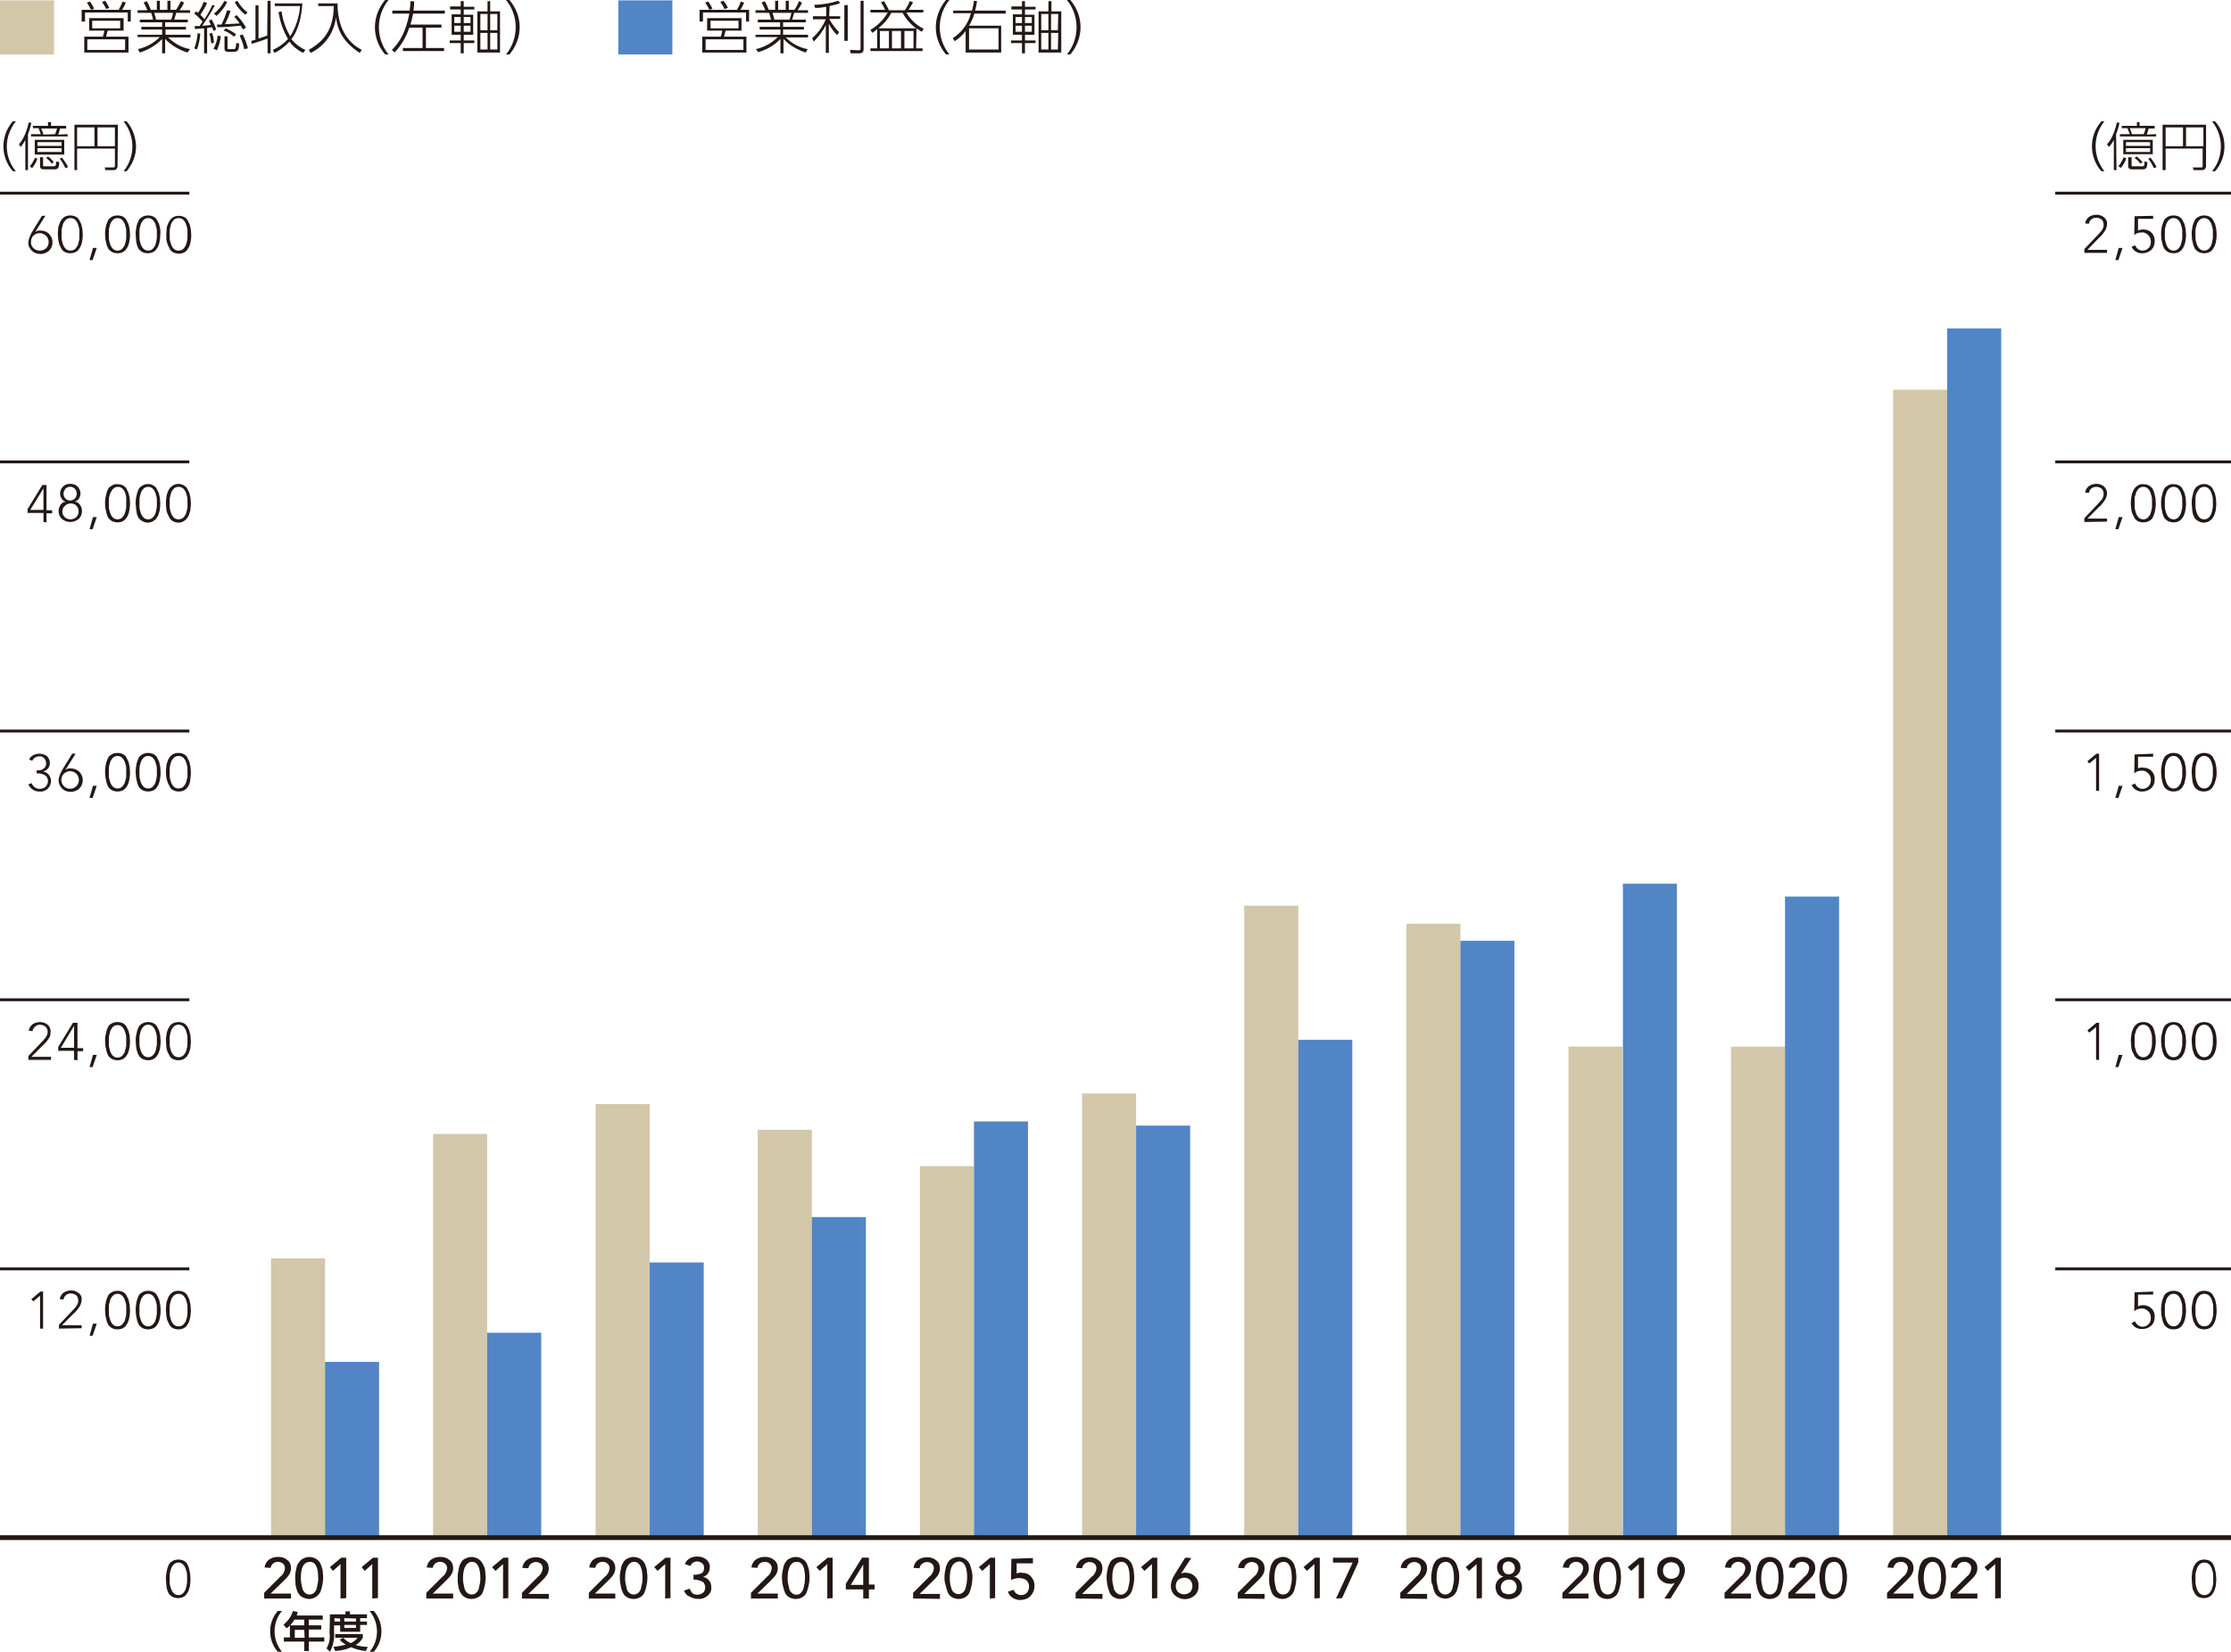 <svg version="1.1" id="レイヤー_1" xmlns="http://www.w3.org/2000/svg" x="0" y="0" viewBox="0 0 590.3 437" style="enable-background:new 0 0 590.3 437" xml:space="preserve"><style>.st0{fill:#d2c7a9}.st1{fill:#231815}.st2{fill:#5185c5}.st3{fill:none;stroke:#231815;stroke-width:.76;stroke-miterlimit:10}</style><g><path class="st0" d="M0 .1h14.3v14.3H0z"/><path class="st1" d="M33.8 5.8V3.3H22.5v2.4h-.9V2.6h9.8c.4-.7.8-1.5 1-2.2l.9.3c-.3.7-.6 1.3-1 1.9h2.3v3.1h-.8v.1zm-1.1 2.3h-4.2c-.4 1.3-.4 1.5-.4 1.6H34v4.2H22.3V9.7h4.9c.2-.5.3-1 .4-1.6h-4V4.8h9.1v3.3zm-8.6-5.5c-.3-.6-.7-1.3-1.1-1.9l.8-.3c.4.6.8 1.2 1.1 1.9l-.8.3zm9 7.8h-10v2.8h10v-2.8zm-1.3-4.9h-7.4v2h7.4v-2zm-3.7-3.1c-.3-.7-.7-1.3-1.1-1.9l.8-.3c.5.6.8 1.2 1.1 1.9l-.8.3zM49.6 13.9c-2.2-.7-4.3-1.9-5.9-3.6v3.8h-.8v-3.8c-1.6 1.7-3.7 2.9-5.9 3.6l-.5-.9c2.2-.5 4.2-1.6 5.8-3.2h-5.9v-.6h6.5V7.8h-5.5v-.7h5.5V5.9H37v-.7h3.5c-.1-.6-.3-1.2-.5-1.8h-3.6v-.7H39c-.3-.7-.6-1.4-1-2l.8-.4c.5.7.8 1.5 1.1 2.3h1.6V.2h.8v2.4h2V.2h.8v2.4h1.5c.5-.8.9-1.5 1.3-2.3l.8.4c-.3.7-.7 1.4-1.2 2h2.8v.7h-3.7c-.1.6-.3 1-.5 1.8h3.6v.7h-6v1.2h5.5v.7h-5.4v1.4h6.6v.7h-5.9c1.6 1.6 3.6 2.7 5.8 3.1l-.7.9zm-4.3-8.7c.2-.6.4-1.2.5-1.8h-5c.2.6.3 1 .5 1.8h4zM56.8 1.5c-1 1.9-2.1 3.6-3.3 5.3.7 0 1.6-.1 2.3-.2-.3-.6-.4-.8-.5-1.1l.7-.4c.5.9.9 1.8 1.2 2.7l-.7.4c-.2-.5-.2-.7-.4-1-.4.1-.9.1-1.3.2v6.7H54V7.5c-.5 0-1.9.1-2.4.2l-.1-.8h1.3l.8-1.2c-.7-.8-1.4-1.5-2.2-2.1l.5-.6c.3.2.4.3.5.4.6-.9 1.1-1.9 1.5-2.9l.9.3c-.5 1.1-1.1 2.1-1.8 3.1.4.4.8.8 1.1 1.2.8-1.2 1.5-2.5 2.1-3.8l.6.2zm-5.4 11.3c.5-1.3.8-2.6.9-4l.7.1c-.1 1.4-.4 2.9-.9 4.2l-.7-.3zm4.5-1.3c-.1-.9-.2-1.7-.5-2.6l.7-.2c.3.8.5 1.7.5 2.6l-.7.2zm.6 1.4c.6-1.1 1-2.3 1.1-3.5l.8.2c-.1 1.3-.5 2.5-1 3.7l-.9-.4zm.1-9.3c1.2-.9 2.1-2.1 2.8-3.4l.7.4c-.7 1.4-1.7 2.6-2.8 3.6l-.7-.6zm4.4-.7c-.4 1.2-.9 2.4-1.5 3.5 1.9-.1 2.5-.1 3.9-.2-.4-.6-.9-1.2-1.4-1.8l.6-.4c1 1 1.8 2.1 2.5 3.3l-.8.5c-.2-.3-.4-.7-.6-1-2.1.2-4.1.4-6.2.4l-.1-.7h1.2c.6-1.2 1.1-2.5 1.5-3.8l.9.2zm.9 6.8c-.8-.7-1.7-1.3-2.7-1.6l.5-.6c1 .4 1.9.9 2.8 1.6l-.6.6zm-1.7 3c0 .3 0 .3.4.3h1.2c.4 0 .6 0 .7-1.6l.8.1c-.1 1.7-.3 2.2-1.4 2.2h-1.6c-.8 0-.9-.4-.9-1V9.6h.8v3.1zM62.8.2c.7 1.2 1.6 2.3 2.7 3.1l-.6.6c-1.1-.9-2.1-2-2.8-3.3l.7-.4zM64.6 13c-.2-1.3-.7-2.5-1.2-3.6l.8-.3c.6 1.1 1.1 2.4 1.4 3.7l-1 .2zM70.8.2h.8v13.9h-.8v-3.9c-.7.3-3.4 1.2-4.2 1.4l-.1-.8c.6-.1.8-.2 1.1-.3V1.4h.8v8.8c1.3-.4 2-.7 2.3-.8l.1-9.2zM80.2 14c-1.4-.7-2.7-1.7-3.6-3-1.1 1.2-2.5 2.3-4 3l-.4-.8c1.5-.7 2.9-1.6 4-2.9-1.3-2.2-2.1-4.6-2.5-7.1l.8-.2c.3 2.3 1.1 4.6 2.3 6.6 1.5-2.4 2.4-5.2 2.6-8h-6.7V.9H80c-.2 3.4-1 7-2.9 9.5 1 1.2 2.3 2.2 3.7 2.8l-.6.8zM89.3.9c0 8.2 4.2 11.1 6.4 12.3l-.5.8c-5.3-3.4-6-7.2-6.3-9.4-.5 4.1-3 7.6-6.7 9.4l-.5-.8c2.9-1.7 6.6-4.4 6.6-11.6h-4.1V.9h5.1zM101.9 14.4c-1.7-2-2.7-4.5-2.7-7.2 0-2.6 1-5.2 2.7-7.2h.9c-3.4 4.2-3.4 10.2 0 14.4h-.9zM109.6.4c0 .8-.1 1.6-.2 2.4h8.3v.8h-8.4c-.2 1-.4 2-.7 2.9h8.2v.8h-4.1v5.4h4.8v.8h-10.9v-.8h5.2V7.3h-3.5c-.8 2.4-2.1 4.7-3.9 6.6l-.7-.7c2.1-2.1 3.7-4.8 4.6-9.6h-4.5v-.8h4.6c.1-.8.2-1.7.2-2.5l1 .1zM125.5 2.5h-2.8v1.4h2.5v5.3h-2.5v1.5h2.8v.7h-2.8v2.7h-.8v-2.7H119v-.7h2.9V9.2h-2.4V3.8h2.4V2.5h-2.8v-.8h2.8V.3h.8v1.5h2.8v.7zm-3.6 2h-1.7v1.6h1.7V4.5zm0 2.3h-1.7v1.6h1.7V6.8zm2.6-2.3h-1.8v1.6h1.8V4.5zm0 2.3h-1.8v1.6h1.8V6.8zm5.2-6.5V3h2.6v10.9h-6V3h2.7V.3h.7zm-.7 3.4h-1.9V8h1.9V3.7zm0 5h-1.9v4.4h1.9V8.7zm2.6-5h-1.9V8h1.9V3.7zm0 5h-1.9v4.4h1.9V8.7zM133.9 14.4c3.4-4.2 3.4-10.2 0-14.4h.9c1.7 2 2.7 4.5 2.7 7.2 0 2.6-1 5.2-2.7 7.2h-.9z"/><path class="st2" d="M163.6.1h14.3v14.3h-14.3z"/><path class="st1" d="M197.4 5.8V3.3H186v2.4h-.9V2.6h9.9c.4-.7.8-1.5 1-2.2l.9.3c-.3.7-.6 1.3-1 1.9h2.3v3.1h-.8v.1zm-1.2 2.3H192c-.4 1.3-.4 1.5-.4 1.6h5.9v4.2h-11.7V9.7h4.9c.2-.5.3-1 .4-1.6h-4V4.8h9.1v3.3zm-8.5-5.5c-.3-.7-.7-1.3-1.1-1.9l.8-.3c.4.6.8 1.2 1.1 1.9l-.8.3zm9 7.8h-10v2.8h10v-2.8zm-1.3-4.9H188v2h7.4v-2zm-3.7-3.1c-.3-.7-.7-1.3-1.1-1.9l.8-.3c.5.6.9 1.2 1.2 1.9l-.9.3zM213.2 13.9c-2.2-.7-4.3-1.9-5.9-3.6v3.8h-.8v-3.8c-1.6 1.7-3.7 2.9-5.9 3.5l-.6-.8c2.2-.5 4.2-1.6 5.8-3.2h-5.9v-.6h6.6V7.8H201v-.7h5.4V5.9h-5.9v-.7h3.5c-.1-.6-.3-1.2-.5-1.8h-3.6v-.7h2.6c-.3-.7-.6-1.4-1-2l.8-.4c.5.7.8 1.5 1.1 2.3h1.7V.2h.8v2.4h2V.2h.8v2.4h1.5c.5-.7.9-1.5 1.2-2.3l.8.4c-.3.7-.7 1.4-1.2 2h2.8v.7h-3.7c-.1.6-.3 1-.5 1.8h3.6v.7h-6v1.2h5.5v.7h-5.5v1.4h6.6v.7h-5.9c1.6 1.6 3.6 2.7 5.8 3.1l-.5.9zm-4.3-8.7c.2-.6.4-1.2.5-1.8h-5c.2.6.3 1 .5 1.8h4zM219.4 4.3h2.9V5h-2.9c.7 1.3 1.6 2.5 2.6 3.5l-.5.8c-.9-.9-1.6-1.9-2.2-3V14h-.8V6.6c-.8 1.7-1.9 3.1-3.2 4.4l-.4-.9c1.6-1.4 2.8-3.1 3.6-5h-3.4v-.8h3.5V1.8c-1 .2-1.9.3-2.9.3l-.3-.8c2.2-.1 4.3-.4 6.4-1.1l.5.6c-.9.4-1.9.6-2.8.8l-.1 2.7zm4.9-3v9.5h-.9V1.4l.9-.1zm4.2-1.1V13c0 .3 0 1.1-1.1 1.1h-2.3l-.2-.9 2.1.1c.6 0 .7-.1.7-.5V.2h.8zM242.4 12.8h1.7v.7h-13.8v-.7h1.8V7.7c-.4.4-.9.7-1.3 1l-.5-.8c1.9-1.1 3.5-2.7 4.6-4.6h-4.6v-.7h3.9c-.3-.7-.7-1.4-1.1-2l.8-.3c.5.8.9 1.5 1.3 2.4h4.2c.5-.7 1-1.5 1.3-2.4l.9.3c-.4.7-.8 1.4-1.2 2h3.9v.7h-4.5c1.1 1.9 2.7 3.4 4.6 4.3l-.5.8c-.4-.2-.8-.5-1.4-.9l-.1 5.3zm0-5.3c-1.5-1.1-2.7-2.5-3.6-4.1h-3c-.2.5-.5 1-.9 1.5-.7 1-1.6 1.8-2.5 2.6h10zm-7.2.7h-2.4v4.6h2.4V8.2zm3.2 0H236v4.6h2.4V8.2zm3.3 0h-2.4v4.6h2.4V8.2zM250.3 14.4c-1.7-2-2.7-4.5-2.7-7.2 0-2.6 1-5.2 2.7-7.2h.9c-3.4 4.2-3.4 10.2 0 14.4h-.9zM266.1 2.8v.8h-8.3c-.3 1.1-.8 2.2-1.4 3.2h8.5v7.1h-9.4V8.2c-.8 1.1-1.8 2-2.9 2.7l-.5-.8c2.4-1.5 4.1-3.9 4.8-6.6h-4.7v-.7h5c.2-.9.4-1.7.5-2.6l.8.1c-.1.9-.3 1.7-.5 2.5h8.1zm-9.7 4.7v5.6h7.8V7.5h-7.8zM274 2.5h-2.8v1.4h2.5v5.3h-2.5v1.5h2.8v.7h-2.8v2.7h-.8v-2.7h-2.9v-.7h2.9V9.2H268V3.8h2.4V2.5h-2.8v-.8h2.8V.3h.8v1.5h2.8v.7zm-3.6 2h-1.7v1.6h1.7V4.5zm0 2.3h-1.7v1.6h1.7V6.8zm2.6-2.3h-1.8v1.6h1.8V4.5zm0 2.3h-1.8v1.6h1.8V6.8zm5.2-6.5V3h2.6v10.9h-6V3h2.6V.3h.8zm-.8 3.4h-1.9V8h1.9V3.7zm0 5h-1.9v4.4h1.9V8.7zm2.6-5h-1.9V8h1.8l.1-4.3zm0 5h-1.9v4.4h1.8l.1-4.4zM282.3 14.4c3.4-4.2 3.4-10.2 0-14.4h.9c1.7 2 2.7 4.5 2.7 7.2 0 2.6-1 5.2-2.7 7.2h-.9z"/><g><path class="st1" d="M3.4 45.3C1.8 43.5.9 41.1.9 38.7c0-2.4.9-4.8 2.5-6.6h.8c-1.5 1.9-2.4 4.2-2.4 6.6 0 2.4.8 4.7 2.4 6.6h-.8zM7.4 45h-.7v-8c-.3.7-.8 1.3-1.2 1.9l-.5-.7c.5-.6 1.8-2.1 2.6-5.8l.7.1c-.2 1-.5 2-.9 3V45zm.5-1c.6-.7 1-1.5 1.4-2.3l.6.3c-.3.9-.8 1.7-1.4 2.5l-.6-.5zm10-8.5v.6H8.2v-.6h2.6c0-.1-.3-.8-.6-1.6H8.7v-.6h4v-1h.8v1h4v.7h-1.6c-.1.5-.3 1-.5 1.6l2.5-.1zm-.9 5.4H9.2V37H17v3.9zm-.7-3.3H9.9v1h6.4v-1zm0 1.6H9.9v1h6.4v-1zm-4.9 2.3v2.1c0 .4 0 .4.4.4h2.5c.4 0 .4-.2.5-.5 0-.3.1-.6.1-.8l.8.2c-.1 1.4-.2 1.9-1.3 1.9h-2.8c-.6 0-1-.2-1-.9v-2.3h.8v-.1zm3.2-6c.2-.5.3-1 .5-1.5h-4.2c.2.5.4.9.6 1.6l3.1-.1zm-.9 7.8c-.4-.6-.9-1.1-1.5-1.5l.5-.4c.6.4 1.1.9 1.5 1.5l-.5.4zm3.6 1.2c-.4-.9-.9-1.8-1.5-2.5l.6-.3c.6.8 1.2 1.6 1.6 2.5l-.7.3zM31.1 44c0 .5-.4 1-.9 1H27.9l-.2-.7H30c.3 0 .4-.1.4-.4v-4.6h-10V45h-.7V33h11.5l-.1 11zM20.4 33.7v5H25v-5h-4.6zm5.4 0v5h4.6v-5h-4.6zM32.7 45.3c3.1-3.8 3.1-9.3 0-13.2h.8c1.6 1.8 2.4 4.2 2.5 6.6 0 2.4-.9 4.7-2.5 6.6h-.8zM556 45.3c-1.6-1.8-2.5-4.2-2.5-6.6 0-2.4.9-4.8 2.5-6.6h.8c-3.1 3.8-3.1 9.3 0 13.2h-.8zM560 45h-.7v-8c-.3.7-.8 1.3-1.3 1.9l-.5-.7c.5-.6 1.8-2.1 2.6-5.8l.7.1c-.2 1-.5 2-.9 3l.1 9.5zm.5-1c.6-.7 1-1.5 1.4-2.4l.7.3c-.3.9-.8 1.7-1.4 2.5l-.7-.4zm10-8.5v.6h-9.6v-.6h2.6c0-.1-.3-.8-.6-1.6h-1.5v-.6h4v-1h.7v1h4v.7h-1.6c-.1.5-.3 1-.5 1.6l2.5-.1zm-.9 5.3h-7.8V37h7.8v3.8zm-.7-3.2h-6.4v1h6.4v-1zm0 1.6h-6.4v1h6.4v-1zm-4.9 2.3v2.1c0 .4 0 .4.4.4h2.5c.4 0 .4-.2.5-.5v-.8l.8.2c-.1 1.4-.2 1.9-1.3 1.9h-2.8c-.6 0-1-.2-1-.9v-2.3h.9v-.1zm3.2-6c.2-.5.4-1 .5-1.6h-4.2c.2.5.4.9.6 1.6h3.1zm-.9 7.8c-.4-.6-.9-1.1-1.5-1.5l.5-.4c.6.4 1.1.9 1.6 1.5l-.6.4zm3.6 1.2c-.4-.9-.9-1.8-1.5-2.5l.6-.3c.6.8 1.2 1.6 1.6 2.5l-.7.3zM583.7 44c0 .5-.4 1-.9 1H580.4l-.2-.7h2.2c.3 0 .4-.1.4-.4v-4.6H573V45h-.8V33h11.5v11zM573 33.7v5h4.6v-5H573zm5.4 0v5h4.6v-5h-4.6zM585.3 45.3c3.1-3.8 3.1-9.3 0-13.2h.8c3.3 3.8 3.3 9.4 0 13.2h-.8zM73.5 437c-2.7-3.1-2.7-7.7 0-10.8h1.1c-2.6 3.1-2.6 7.6 0 10.8h-1.1zM85.4 427.4v1.1h-3.7v1.5H85v1.1h-3.3v2.1h4.1v1.1h-4.1v2.5h-1.2v-2.5h-5.4v-1.1h1.6V430h3.8v-1.5h-2.6c-.5.9-1.2 1.7-2.1 2.3l-.8-1c1.2-.9 2.1-2.2 2.5-3.6l1.3.3-.3.9h6.9zm-4.9 3.8H78v2.1h2.6l-.1-2.1zM87.3 427.1h4.1v-.8h1.2v.8h4.5v1h-1.8v.9h1.8v.9h-1.8v1.8H90V430h-1.6v2.1c.1 1.7-.3 3.4-1.1 4.9l-.9-.9c.7-1.2 1-2.6.8-4l.1-5zm3.5 6.2c.6.6 1.2 1.1 2 1.4.7-.3 1.4-.8 1.8-1.4h-5.9v-1H96v1c-.5.8-1.1 1.5-1.9 1.9 1 .3 2.1.5 3.2.5l-.5 1.1c-1.3-.1-2.7-.5-3.9-1-1.3.6-2.7.9-4.2 1l-.5-1.1c1.1-.1 2.2-.3 3.3-.6-.6-.3-1.2-.8-1.6-1.3l.9-.5zm-2.3-5.2v.9H90v-.8l-1.5-.1zm2.6 0v.9h3.1v-.8l-3.1-.1zm0 1.8v.8h3.1v-.8h-3.1zM97.8 437c2.6-3.1 2.6-7.6 0-10.8h1.1c2.7 3.1 2.7 7.7 0 10.8h-1.1z"/></g><path class="st1" d="M69.9 422.9v-1.5l4.3-4.3c.7-.5 1.1-1.3 1.2-2.2 0-.5-.2-.9-.5-1.2-.4-.3-.8-.5-1.3-.5s-.9.1-1.3.4-.6.7-.7 1.2l-1.6-.1c.1-.8.5-1.6 1.2-2.1s1.5-.7 2.4-.7 1.7.2 2.4.8c.7.5 1 1.3 1 2.2 0 .6-.2 1.2-.5 1.7-.4.6-.9 1.1-1.4 1.6l-3.5 3.4H77v1.3h-7.1zM78.1 417.5c0-.5 0-1 .1-1.5l.3-1.5c.1-.5.4-.9.7-1.3.3-.4.6-.7 1.1-.9 1-.5 2.1-.5 3.1 0 .4.2.8.5 1.1.9.3.4.5.9.6 1.3.2.5.3 1 .3 1.5.1.5.1 1 .1 1.5 0 .6-.1 1.2-.2 1.8-.1.6-.3 1.2-.5 1.8-.8 1.7-2.8 2.4-4.5 1.6-.1-.1-.2-.1-.4-.2-.5-.3-.9-.8-1.2-1.4-.2-.6-.4-1.2-.5-1.8 0-.5-.1-1.1-.1-1.8zm1.5 0c0 .4 0 .9.1 1.3.1.5.2.9.3 1.4.1.5.4.9.7 1.2.7.6 1.7.6 2.4 0 .3-.3.6-.7.7-1.2.1-.4.2-.9.3-1.4.1-.4.1-.9.1-1.3 0-2.8-.7-4.3-2.2-4.3-1.7.1-2.4 1.5-2.4 4.3zM90.1 422.9v-9.1l-2 1.8-.8-1 3-2.5h1.3v10.7l-1.5.1zM98.5 422.9v-9.1l-2 1.8-.8-1 3-2.5h1.3v10.7l-1.5.1zM112.8 422.9v-1.5l4.3-4.3c.7-.5 1.1-1.3 1.2-2.2 0-.5-.2-.9-.5-1.2-.4-.3-.8-.5-1.3-.5s-.9.1-1.3.4-.6.7-.7 1.2l-1.6-.1c.1-.8.5-1.6 1.2-2.1s1.5-.7 2.4-.7 1.7.2 2.4.8c.7.5 1 1.3 1 2.2 0 .6-.2 1.2-.5 1.7-.4.6-.9 1.1-1.4 1.6l-3.5 3.4h5.4v1.3h-7.1zM121.1 417.5c0-.5 0-1 .1-1.5l.3-1.5c.1-.5.4-.9.6-1.3.3-.4.6-.7 1.1-.9 1-.5 2.1-.5 3.1 0 .4.2.8.5 1.1.9.3.4.5.8.7 1.3s.3 1 .3 1.5c.1.5.1 1 .1 1.5 0 .6-.1 1.2-.2 1.8-.1.6-.3 1.2-.5 1.8-.2.6-.6 1.1-1.2 1.4-1.1.7-2.6.7-3.7 0-.5-.3-.9-.8-1.2-1.4-.3-.6-.4-1.2-.5-1.8-.1-.5-.1-1.1-.1-1.8zm1.4 0c0 .4 0 .9.1 1.3.1.5.2.9.3 1.4.1.5.4.9.7 1.2.7.6 1.7.6 2.4 0 .3-.3.6-.7.7-1.2.1-.4.2-.9.3-1.4.1-.4.1-.9.1-1.3 0-2.8-.8-4.3-2.2-4.3s-2.4 1.5-2.4 4.3zM133.1 422.9v-9.1l-2 1.8-.9-1 3-2.5h1.3v10.7l-1.4.1zM138.1 422.9v-1.5l4.3-4.3c.7-.5 1.1-1.3 1.2-2.2 0-.5-.2-.9-.5-1.2-.8-.6-1.8-.6-2.6 0-.4.3-.6.7-.7 1.2l-1.6-.1c.1-.8.5-1.6 1.2-2.1s1.5-.7 2.4-.7 1.7.2 2.4.8c.7.5 1 1.3 1 2.2 0 .6-.2 1.2-.5 1.7-.4.6-.9 1.1-1.4 1.6l-3.5 3.4h5.4v1.3l-7.1-.1zM155.8 422.9v-1.5l4.3-4.3c.7-.5 1.1-1.3 1.2-2.2 0-.5-.2-.9-.5-1.2-.4-.3-.8-.5-1.3-.5s-.9.1-1.3.4c-.4.3-.6.7-.7 1.2l-1.6-.1c.1-.8.5-1.6 1.1-2.1.7-.5 1.5-.7 2.4-.7s1.7.2 2.4.8c.7.5 1 1.3 1 2.2 0 .6-.2 1.2-.5 1.7-.4.6-.9 1.1-1.4 1.6l-3.5 3.4h5.4v1.3h-7zM164 417.5c0-.5 0-1 .1-1.5l.3-1.5c.1-.5.4-.9.6-1.3.3-.4.6-.7 1.1-.9 1-.5 2.1-.5 3.1 0 .4.2.8.5 1.1.9s.5.8.6 1.3c.2.5.3 1 .3 1.5.1.5.1 1 .1 1.5 0 .6-.1 1.2-.2 1.8-.1.6-.3 1.2-.5 1.8-.2.6-.6 1.1-1.1 1.4-1.1.7-2.6.7-3.7 0-.5-.3-.9-.8-1.1-1.4-.3-.6-.4-1.2-.5-1.8-.1-.5-.2-1.1-.2-1.8zm1.4 0c0 .4 0 .9.1 1.3.1.5.2.9.3 1.4s.3.9.7 1.2c.7.6 1.7.6 2.4 0 .3-.3.6-.7.7-1.2.1-.4.2-.9.3-1.4.1-.4.1-.9.1-1.3 0-2.8-.8-4.3-2.2-4.3s-2.4 1.5-2.4 4.3zM176 422.9v-9.1l-2 1.8-.9-1 3-2.5h1.3v10.7l-1.4.1zM181 420.8l1.5-.5c.1.4.4.8.7 1.2.4.3.8.4 1.3.4s1.1-.2 1.5-.5.6-.9.6-1.4c0-.4-.1-.7-.3-1.1-.2-.3-.4-.5-.8-.6l-.9-.3c-.4-.1-.7-.1-1.1-.1v-1.3c.7.1 1.5-.1 2.2-.4.4-.3.6-.8.6-1.3s-.1-1-.5-1.3-.8-.5-1.3-.5c-.4 0-.8.1-1.1.3-.3.2-.6.5-.7.9l-1.5-.5c.2-.6.7-1.2 1.3-1.5.6-.4 1.3-.5 2-.5.8 0 1.7.2 2.4.8.6.5 1 1.3.9 2.2 0 .5-.2 1.1-.5 1.5s-.8.8-1.3.9c.6.1 1.2.4 1.6.9.4.5.6 1.1.6 1.8.1.9-.3 1.7-1 2.3-.7.6-1.6.9-2.5.8-.8 0-1.5-.2-2.2-.6-.8-.3-1.3-.9-1.5-1.6zM198.7 422.9v-1.5l4.3-4.3c.7-.5 1.1-1.3 1.2-2.2 0-.5-.2-.9-.5-1.2-.4-.3-.8-.5-1.3-.5s-.9.1-1.3.4c-.4.3-.6.7-.7 1.2l-1.6-.1c.1-.8.5-1.6 1.2-2.1s1.5-.7 2.4-.7 1.7.2 2.4.8c.7.5 1 1.3 1 2.2 0 .6-.2 1.2-.5 1.7-.4.6-.9 1.1-1.4 1.6l-3.5 3.4h5.4v1.3h-7.1zM206.9 417.5c0-.5 0-1 .1-1.5l.3-1.5c.1-.5.4-.9.6-1.3.3-.4.6-.7 1.1-.9 1-.5 2.1-.5 3.1 0 .4.2.8.5 1.1.9s.5.9.6 1.3c.2.5.3 1 .3 1.5.1.5.1 1 .1 1.5 0 .6-.1 1.2-.2 1.8-.1.6-.3 1.2-.5 1.8-.2.6-.6 1.1-1.1 1.4-1.1.7-2.6.7-3.7 0-.5-.3-.9-.8-1.1-1.4-.2-.6-.4-1.2-.5-1.8-.1-.5-.2-1.1-.2-1.8zm1.5 0c0 .4 0 .9.1 1.3.1.5.2.9.3 1.4s.3.9.7 1.2c.3.3.7.5 1.2.5.4 0 .9-.1 1.2-.5.3-.3.6-.7.7-1.2.1-.4.2-.9.3-1.4 0-.4.1-.9.1-1.3 0-2.9-.7-4.3-2.2-4.3s-2.4 1.5-2.4 4.3zM218.9 422.9v-9.1l-2 1.8-.9-1 3-2.5h1.3v10.7l-1.4.1zM228.4 422.9v-2.4h-4.6V419l4.3-6.9h1.8v7.1h1.5v1.3h-1.5v2.4h-1.5zm0-3.6v-5.4l-3.3 5.4h3.3zM241.6 422.9v-1.5l4.3-4.3c.7-.5 1.1-1.3 1.2-2.2 0-.5-.2-.9-.5-1.2-.8-.6-1.8-.6-2.6 0-.4.3-.6.7-.7 1.2l-1.6-.1c.1-.8.5-1.6 1.2-2.1s1.5-.7 2.4-.7 1.7.2 2.4.8c.7.5 1 1.3 1 2.2 0 .6-.2 1.2-.5 1.7-.4.6-.9 1.1-1.4 1.6l-3.5 3.4h5.4v1.3l-7.1-.1zM249.9 417.5c0-.5 0-1 .1-1.5l.3-1.5c.1-.5.4-.9.6-1.3.3-.4.6-.7 1.1-.9 1-.5 2.1-.5 3.1 0 .4.2.8.5 1.1.9s.5.8.6 1.3c.2.5.3 1 .4 1.5s.1 1 .1 1.5c0 .6-.1 1.2-.2 1.8-.1.6-.3 1.2-.5 1.8-.2.6-.6 1.1-1.1 1.4-1.1.7-2.6.7-3.7 0-.5-.3-.9-.8-1.1-1.4-.2-.6-.4-1.2-.5-1.8-.2-.5-.3-1.1-.3-1.8zm1.4 0c0 .9.1 1.8.4 2.6.1.5.3.9.7 1.2.7.6 1.7.6 2.4 0 .3-.3.6-.7.7-1.2.1-.4.2-.9.3-1.4 0-.4.1-.9.1-1.3 0-2.8-.7-4.3-2.2-4.3-1.6.2-2.4 1.6-2.4 4.4zM261.9 422.9v-9.1l-2 1.8-.9-1 3-2.5h1.3v10.7l-1.4.1zM273.3 412.2v1.4H269v2.7c.5-.2.9-.3 1.4-.2.9 0 1.8.3 2.4 1s1 1.6.9 2.6c0 1-.4 1.9-1.1 2.6s-1.7 1-2.7 1c-.7 0-1.4-.2-2-.6s-1-.9-1.2-1.6l1.5-.5c.3.9 1.1 1.4 2 1.4.6 0 1.1-.2 1.5-.6.8-1 .8-2.4-.1-3.3-.5-.4-1.2-.6-1.9-.6-.8 0-1.5.2-2.2.5l.1-5.6 5.7-.2zM284.6 422.9v-1.5l4.3-4.3c.7-.5 1.1-1.3 1.2-2.2 0-.5-.2-.9-.5-1.2-.8-.6-1.8-.6-2.6 0-.4.3-.6.8-.7 1.2l-1.6-.1c.1-.8.5-1.6 1.2-2.1s1.5-.7 2.4-.7 1.7.2 2.4.8c.7.5 1 1.3 1 2.2 0 .6-.2 1.2-.5 1.7-.4.6-.9 1.1-1.4 1.6l-3.5 3.4h5.4v1.3l-7.1-.1zM292.8 417.5c0-.5 0-1 .1-1.5l.3-1.5c.2-.5.4-.9.6-1.3.3-.4.6-.7 1.1-.9 1-.5 2.1-.5 3.1 0 .4.2.8.5 1.1.9.3.4.5.8.6 1.3.2.5.3 1 .3 1.5.1.5.1 1 .1 1.5 0 .6-.1 1.2-.2 1.8-.1.6-.3 1.2-.5 1.8-.8 1.7-2.8 2.4-4.4 1.6-.1-.1-.3-.1-.4-.2-.5-.3-.9-.8-1.1-1.4s-.4-1.2-.5-1.8c-.1-.5-.2-1.1-.2-1.8zm1.5 0c0 .4 0 .9.1 1.3.1.5.2.9.3 1.4.1.5.4.9.7 1.2.3.3.8.5 1.2.5.4 0 .9-.2 1.2-.5.3-.3.6-.7.7-1.2.1-.4.2-.9.3-1.4.1-.4.1-.9.1-1.3 0-2.8-.7-4.3-2.2-4.3-1.7.1-2.4 1.5-2.4 4.3zM304.8 422.9v-9.1l-2 1.8-.9-1 3-2.5h1.3v10.7l-1.4.1zM315.2 412.2l-2.7 4.1h.1c.4-.2.8-.3 1.2-.2.9 0 1.7.3 2.3.9.7.6 1.1 1.6 1 2.5.1 1-.3 2-1 2.6-1.5 1.3-3.7 1.3-5.2 0-.7-.6-1.1-1.5-1.1-2.5 0-.5.1-1.1.3-1.6.2-.6.5-1.1.8-1.6l2.7-4.3 1.6.1zm-3.5 5.8c-.4.4-.6 1-.6 1.6s.2 1.2.6 1.6c.9.8 2.3.8 3.2 0 .4-.4.6-1 .6-1.6s-.2-1.1-.6-1.6c-.8-.8-2.2-.8-3.2 0zM327.5 422.9v-1.5l4.3-4.3c.7-.5 1.1-1.3 1.2-2.2 0-.5-.2-.9-.5-1.2-.8-.6-1.8-.6-2.6 0-.4.3-.6.7-.7 1.2l-1.6-.1c.1-.8.5-1.6 1.2-2.1s1.5-.7 2.4-.7 1.7.2 2.4.8c.7.5 1 1.3 1 2.2 0 .6-.2 1.2-.5 1.7-.4.6-.9 1.1-1.4 1.6l-3.5 3.4h5.4v1.3l-7.1-.1zM335.8 417.5c0-.5 0-1 .1-1.5l.3-1.5c.1-.5.4-.9.6-1.3.3-.4.6-.7 1.1-.9.5-.2 1-.4 1.5-.4s1.1.1 1.5.4c.4.2.8.5 1.1.9.3.4.5.8.6 1.3.2.5.3 1 .3 1.5.1.5.1 1 .1 1.5 0 .6-.1 1.2-.2 1.8-.1.6-.3 1.2-.5 1.8-.8 1.7-2.8 2.4-4.4 1.6-.1-.1-.3-.1-.4-.2-.5-.3-.9-.8-1.1-1.4s-.4-1.2-.5-1.8c-.1-.5-.1-1.1-.1-1.8zm1.4 0c0 .4 0 .9.1 1.3.1.5.2.9.3 1.4.1.5.4.9.7 1.2.7.6 1.7.6 2.4 0 .3-.3.6-.7.7-1.2.1-.4.2-.9.3-1.4.1-.4.1-.9.1-1.3 0-2.8-.7-4.3-2.2-4.3-1.6.1-2.4 1.5-2.4 4.3zM347.8 422.9v-9.1l-2 1.8-.9-1 3-2.5h1.3v10.7l-1.4.1zM353.5 422.9l4.4-9.5h-5.2v-1.3h6.7v1.2l-4.3 9.5-1.6.1zM370.5 422.9v-1.5l4.3-4.3c.7-.5 1.1-1.3 1.2-2.2 0-.5-.2-.9-.5-1.2-.8-.6-1.8-.6-2.6 0-.4.3-.6.7-.7 1.2l-1.6-.1c.1-.8.5-1.6 1.2-2.1s1.5-.7 2.4-.7 1.7.2 2.4.8c.7.5 1 1.3 1 2.2 0 .6-.2 1.2-.5 1.7-.4.6-.9 1.1-1.4 1.6l-3.5 3.4h5.4v1.3l-7.1-.1zM378.7 417.5c0-.5 0-1 .1-1.5l.3-1.5c.1-.5.4-.9.6-1.3.3-.4.6-.7 1.1-.9 1-.5 2.1-.5 3.1 0 .4.2.8.5 1.1.9.3.4.5.9.6 1.3.2.5.3.9.4 1.4s.1 1 .1 1.5c0 .6-.1 1.2-.2 1.8-.1.6-.3 1.2-.5 1.8-.8 1.7-2.8 2.4-4.4 1.6-.1-.1-.3-.1-.4-.2-.5-.3-.9-.8-1.1-1.4s-.4-1.2-.5-1.8c-.3-.4-.3-1-.3-1.7zm1.4 0c0 .4 0 .9.1 1.3.1.5.2.9.3 1.4.1.5.4.9.7 1.2.7.6 1.7.6 2.4 0 .3-.3.6-.7.7-1.2.1-.4.2-.9.3-1.4.1-.4.1-.9.1-1.3 0-2.8-.7-4.3-2.2-4.3-1.6.1-2.4 1.5-2.4 4.3zM390.7 422.9v-9.1l-2 1.8-.9-1 3-2.5h1.3v10.7l-1.4.1zM401.7 422.2c-1.5 1.2-3.5 1.2-5 0-.7-.6-1-1.5-1-2.4 0-.6.2-1.2.6-1.7s.9-.8 1.5-1c-.5-.1-.9-.4-1.2-.8-.3-.5-.5-1.1-.5-1.7 0-.8.3-1.5.9-1.9 1.3-1 3.1-1 4.4 0 .6.5.9 1.2.9 1.9 0 .6-.1 1.2-.5 1.7-.3.4-.7.7-1.2.8.6.2 1.1.5 1.5 1s.6 1.1.6 1.7c.1.9-.3 1.8-1 2.4zm-2.5-.4c.5 0 1.1-.2 1.5-.5.4-.4.6-.9.6-1.4s-.2-1.1-.6-1.5-.9-.5-1.5-.5c-.5 0-1.1.2-1.5.6s-.6.9-.6 1.4.2 1.1.6 1.5c.5.2 1 .4 1.5.4zm-1.6-6.9c0 .4.2.8.4 1.1.3.4.8.5 1.2.5.5 0 .9-.2 1.2-.5.3-.3.5-.8.4-1.2 0-.5-.2-.9-.5-1.2-.3-.3-.8-.5-1.2-.5-.4 0-.9.2-1.2.5-.2.4-.4.8-.3 1.3zM413.4 422.9v-1.5l4.3-4.3c.7-.5 1.1-1.3 1.2-2.2 0-.5-.2-.9-.5-1.2-.4-.3-.8-.5-1.3-.5s-.9.1-1.3.4-.6.7-.7 1.2l-1.6-.1c.1-.8.5-1.6 1.1-2.1.7-.5 1.5-.7 2.4-.7s1.7.2 2.4.8c.7.5 1 1.3 1 2.2 0 .6-.2 1.2-.5 1.7-.4.6-.9 1.1-1.4 1.6l-3.6 3.4h5.4v1.3h-6.9zM421.6 417.5c0-.5 0-1 .1-1.5l.3-1.5c.1-.5.4-.9.6-1.3.3-.4.6-.7 1.1-.9 1-.5 2.1-.5 3.1 0 .4.2.8.5 1.1.9.3.4.5.8.6 1.3.2.5.3 1 .3 1.5.1.5.1 1 .1 1.5 0 .6-.1 1.2-.2 1.8-.1.6-.3 1.2-.5 1.8-.2.6-.6 1.1-1.1 1.4-1.1.7-2.6.7-3.7 0-.5-.3-.9-.8-1.1-1.4-.3-.6-.4-1.2-.5-1.8-.1-.5-.2-1.1-.2-1.8zm1.5 0c0 .4 0 .9.1 1.3.1.5.2.9.3 1.4.1.5.4.9.7 1.2.7.6 1.7.6 2.4 0 .3-.3.6-.7.7-1.2.1-.4.2-.9.3-1.4.1-.4.1-.9.1-1.3 0-2.8-.8-4.3-2.2-4.3-1.7.1-2.4 1.5-2.4 4.3zM433.6 422.9v-9.1l-2 1.8-.9-1 3-2.5h1.3v10.7l-1.4.1zM440.4 422.9l2.7-4.1h-.1c-.4.2-.8.3-1.2.2-.9 0-1.7-.3-2.3-.9-.7-.6-1.1-1.6-1-2.5-.1-1 .3-2 1-2.7.7-.6 1.7-1 2.6-1 1 0 1.9.3 2.6 1 .7.6 1.1 1.5 1.1 2.5 0 .5-.1 1.1-.3 1.6-.2.5-.5 1.1-.8 1.6l-2.7 4.3h-1.6zm3.4-5.8c.4-.4.6-1 .6-1.6s-.2-1.2-.6-1.6c-.9-.8-2.3-.8-3.2 0-.4.4-.6 1-.6 1.6s.2 1.2.6 1.6c.9.8 2.3.8 3.2 0zM456.3 422.9v-1.5l4.3-4.3c.7-.5 1.1-1.3 1.2-2.2 0-.5-.2-.9-.5-1.2-.4-.3-.8-.5-1.3-.5s-.9.1-1.3.4-.6.7-.7 1.2l-1.6-.1c.1-.8.5-1.6 1.1-2.1.7-.5 1.5-.7 2.4-.7s1.7.2 2.4.8c.7.5 1 1.3 1 2.2 0 .6-.2 1.2-.5 1.7-.4.6-.9 1.1-1.4 1.6l-3.5 3.4h5.4v1.3h-7zM464.6 417.5c0-.5 0-1 .1-1.5l.3-1.5c.1-.5.4-.9.6-1.3.3-.4.6-.7 1.1-.9 1-.5 2.1-.5 3.1 0 .4.2.8.5 1.1.9.3.4.5.8.6 1.3.2.5.3 1 .3 1.5.1.5.1 1 .1 1.5 0 .6-.1 1.2-.2 1.8-.1.6-.3 1.2-.5 1.8-.2.6-.6 1.1-1.1 1.4-1.1.7-2.6.7-3.7 0-.5-.3-.9-.8-1.1-1.4-.3-.6-.4-1.2-.5-1.8-.2-.5-.2-1.1-.2-1.8zm1.4 0c0 .4 0 .9.1 1.3.1.5.2.9.3 1.4.1.5.4.9.7 1.2.7.6 1.7.6 2.4 0 .3-.3.6-.7.7-1.2.1-.4.2-.9.3-1.4.1-.4.1-.9.1-1.3 0-2.8-.8-4.3-2.2-4.3s-2.4 1.5-2.4 4.3zM473.2 422.9v-1.5l4.3-4.3c.7-.5 1.1-1.3 1.2-2.2 0-.5-.2-.9-.5-1.2-.4-.3-.8-.5-1.3-.5s-.9.1-1.3.4-.6.7-.7 1.2l-1.6-.1c.1-.8.5-1.6 1.2-2.1s1.5-.7 2.4-.7 1.7.2 2.4.8c.7.5 1 1.3 1 2.2 0 .6-.2 1.2-.5 1.7-.4.6-.9 1.1-1.4 1.6l-3.5 3.4h5.4v1.3h-7.1zM481.4 417.5c0-.5 0-1 .1-1.5l.3-1.5c.1-.5.4-.9.6-1.3.3-.4.6-.7 1.1-.9 1-.5 2.1-.5 3.1 0 .4.2.8.5 1.1.9.3.4.5.9.6 1.3.2.5.3 1 .3 1.5.1.5.1 1 .1 1.5 0 .6-.1 1.2-.2 1.8-.1.6-.3 1.2-.5 1.8-.8 1.7-2.8 2.4-4.4 1.6-.1-.1-.3-.1-.4-.2-.5-.3-.9-.8-1.1-1.4s-.4-1.2-.5-1.8c-.1-.5-.2-1.1-.2-1.8zm1.5 0c0 .4 0 .9.1 1.3.1.5.2.9.3 1.4.1.5.4.9.7 1.2.7.6 1.7.6 2.4 0 .3-.3.6-.7.7-1.2.1-.4.2-.9.3-1.4.1-.4.1-.9.1-1.3 0-2.8-.7-4.3-2.2-4.3-1.7.1-2.4 1.5-2.4 4.3zM499.3 422.9v-1.5l4.3-4.3c.7-.5 1.1-1.3 1.2-2.2 0-.5-.2-.9-.5-1.2-.4-.3-.8-.5-1.3-.5s-.9.1-1.3.4-.6.7-.7 1.2l-1.6-.1c.1-.8.5-1.6 1.1-2.1.7-.5 1.5-.7 2.4-.7s1.7.2 2.4.8c.7.5 1 1.3 1 2.2 0 .6-.2 1.2-.5 1.7-.4.6-.9 1.1-1.4 1.6l-3.5 3.4h5.4v1.3h-7zM507.5 417.5c0-.5 0-1 .1-1.5l.3-1.5c.1-.5.4-.9.6-1.3.3-.4.6-.7 1.1-.9 1-.5 2.1-.5 3.1 0 .4.2.8.5 1.1.9s.5.8.7 1.3.3 1 .3 1.5c.1.5.1 1 .1 1.5 0 .6-.1 1.2-.2 1.8-.1.6-.3 1.2-.5 1.8-.2.6-.6 1.1-1.2 1.4-1.1.7-2.6.7-3.7 0-.5-.3-.9-.8-1.1-1.4-.3-.6-.4-1.2-.5-1.8-.1-.5-.2-1.1-.2-1.8zm1.5 0c0 .4 0 .9.1 1.3.1.5.2.9.3 1.4.1.5.3.9.7 1.2.7.6 1.7.6 2.4 0 .3-.3.6-.7.7-1.2.1-.4.2-.9.3-1.4.1-.4.1-.9.1-1.3 0-2.8-.8-4.3-2.2-4.3s-2.4 1.5-2.4 4.3zM516.1 422.9v-1.5l4.3-4.3c.7-.5 1.1-1.3 1.2-2.2 0-.5-.2-.9-.5-1.2-.4-.3-.8-.5-1.3-.5s-.9.1-1.3.4c-.4.3-.6.7-.7 1.2l-1.6-.1c.1-.8.5-1.6 1.2-2.1s1.5-.7 2.4-.7 1.7.2 2.4.8c.7.5 1 1.3 1 2.2 0 .6-.2 1.2-.5 1.7-.4.6-.9 1.1-1.4 1.6l-3.5 3.4h5.4v1.3h-7.1zM527.9 422.9v-9.1l-2 1.8-.8-1 3-2.5h1.3v10.7l-1.5.1z"/><path class="st3" d="M0 335.7h50.1"/><path class="st1" d="M10.6 351.5v-8.7l-1.8 1.5-.5-.6 2.4-2h.7v9.8h-.8zM15.6 351.5v-1l3.7-3.9c.3-.3.5-.5.7-.8.2-.2.4-.5.5-.8.2-.3.2-.7.2-1 0-.5-.2-1-.5-1.3-.8-.6-1.9-.7-2.7-.1-.4.3-.6.7-.7 1.2l-1-.1c.1-.7.5-1.3 1-1.7.6-.4 1.3-.6 2-.6s1.4.2 2 .7c.6.4.9 1.1.8 1.8 0 .3-.1.7-.2 1-.1.4-.3.7-.5 1s-.4.5-.6.8c-.2.2-.4.5-.8.8l-3.1 3.1h5.2v.8l-6 .1zM23.7 353.4l.9-3.2h1l-1.1 3.2h-.8zM27.9 348c0-.5-.1-.9-.1-1.4s0-.9.1-1.4.1-.9.3-1.4c.1-.4.3-.8.5-1.2.2-.3.6-.6 1-.8.4-.2.9-.3 1.4-.3s1 .1 1.4.3c.4.2.7.5.9.8l.6 1.2c.1.4.2.9.3 1.4 0 .5.1.9.1 1.4s0 .9-.1 1.4-.1.9-.3 1.4c-.1.4-.3.8-.6 1.2-.2.4-.6.6-.9.8-.4.2-.9.3-1.4.3s-1-.1-1.4-.3c-.4-.2-.7-.5-1-.8-.2-.4-.4-.8-.5-1.2-.1-.5-.2-1-.3-1.4zm.9-2.4v2c0 .4.1.8.2 1.1.1.4.2.7.4 1.1.2.3.4.6.7.8.3.2.6.3 1 .3s.7-.1 1-.3c.3-.2.5-.5.7-.8s.3-.7.4-1.1c.1-.4.2-.7.2-1.1v-2c0-.4-.1-.8-.2-1.1-.1-.4-.2-.7-.4-1.1-.2-.3-.4-.6-.7-.8-.3-.2-.6-.3-1-.3s-.7.1-1 .3c-.3.2-.5.5-.7.8s-.3.7-.4 1.1c-.1.3-.2.7-.2 1.1zM36 348c0-.4-.1-.9-.1-1.4s0-.9.1-1.4.1-.9.3-1.4c.1-.4.3-.8.5-1.2.2-.3.6-.6 1-.8.9-.4 1.9-.4 2.8 0 .4.2.7.5.9.8l.6 1.2c.1.4.2.9.3 1.4 0 .5.1.9.1 1.4s0 .9-.1 1.4-.1.9-.3 1.4c-.1.4-.3.8-.6 1.2-.2.4-.6.6-.9.8-.9.4-1.9.4-2.8 0-.4-.2-.7-.5-1-.8-.2-.4-.4-.8-.5-1.2-.1-.5-.2-1-.3-1.4zm.9-2.4v2c0 .4.1.8.2 1.1.1.4.2.7.4 1.1.2.3.4.6.7.8.3.2.6.3 1 .3s.7-.1 1-.3c.3-.2.5-.5.7-.8s.3-.7.4-1.1c.1-.4.1-.7.2-1.1v-2c0-.4-.1-.8-.2-1.1-.1-.4-.2-.7-.4-1.1-.2-.3-.4-.6-.7-.8-.3-.2-.6-.3-1-.3s-.7.1-1 .3c-.3.2-.5.5-.7.8s-.3.7-.4 1.1c-.1.3-.2.7-.2 1.1zM44 348c0-.5-.1-.9-.1-1.4s0-.9.1-1.4c0-.5.1-.9.3-1.4.1-.4.3-.8.6-1.2.2-.3.6-.6.9-.8.9-.4 1.9-.4 2.8 0 .4.2.7.5.9.8l.6 1.2c.1.4.2.9.3 1.4 0 .5.1.9.1 1.4s0 .9-.1 1.4-.1.9-.3 1.4c-.1.4-.3.8-.6 1.2-.2.4-.6.6-.9.8-.9.4-1.9.4-2.8 0-.4-.2-.7-.5-.9-.8l-.6-1.2c-.2-.5-.2-1-.3-1.4zm.9-2.4v2c0 .4.1.8.2 1.1.1.4.2.7.4 1.1.2.3.4.6.7.8.6.4 1.5.4 2.1 0 .3-.2.5-.5.7-.8s.3-.7.4-1.1c.1-.4.2-.7.2-1.1v-2c0-.4-.1-.8-.2-1.1-.1-.4-.2-.7-.4-1.1-.2-.3-.4-.6-.7-.8-.6-.4-1.5-.4-2.1 0-.3.2-.5.5-.7.8s-.3.7-.4 1.1c-.1.3-.2.7-.2 1.1z"/><g><path class="st3" d="M0 264.5h50.1"/></g><path class="st1" d="M7.5 280.4v-1l3.7-3.9c.3-.3.5-.5.7-.8.2-.2.4-.5.5-.8.2-.3.2-.7.2-1 0-.5-.2-1-.6-1.3-.4-.3-.9-.5-1.4-.5s-.9.1-1.3.5c-.4.3-.6.7-.7 1.2l-1-.1c.1-.7.5-1.3 1-1.7.6-.4 1.3-.6 2-.6s1.4.2 2 .7c.5.4.8 1.1.8 1.8 0 .3-.1.7-.1 1-.1.4-.3.7-.5 1s-.4.5-.6.8l-.8.8-3.1 3.1h5.2v.8h-6zM19.6 280.4V278h-4.2v-1l3.9-6.4h1.2v6.7H22v.8h-1.5v2.4l-.9-.1zm0-3.2v-5.8l-3.5 5.8h3.5zM23.7 282.3l.9-3.2h1l-1.1 3.2h-.8zM27.9 276.8c0-.5-.1-.9-.1-1.4s0-.9.1-1.4.2-.9.3-1.3c.1-.4.3-.8.5-1.2.2-.4.6-.6 1-.8.4-.2.9-.3 1.4-.3s1 .1 1.4.3c.4.2.7.5.9.8l.6 1.2c.1.4.2.9.3 1.3 0 .5.1.9.1 1.4s0 .9-.1 1.4-.1.9-.3 1.4c-.1.4-.3.8-.6 1.2-.2.3-.6.6-.9.8-.4.2-.9.3-1.4.3s-1-.1-1.4-.3c-.4-.2-.7-.5-1-.8-.2-.4-.4-.8-.5-1.2-.1-.5-.2-.9-.3-1.4zm.9-2.4v2c0 .4.1.8.2 1.2.1.4.2.7.4 1.1.2.3.4.6.7.8.3.2.6.3 1 .3s.7-.1 1-.3c.3-.2.5-.5.7-.8s.3-.7.4-1.1c.1-.4.2-.8.2-1.1v-2c0-.4-.1-.8-.2-1.1-.1-.4-.2-.7-.4-1.1-.2-.3-.4-.6-.7-.8-.3-.2-.6-.3-1-.3s-.7.1-1 .3c-.3.2-.5.5-.7.8s-.3.7-.4 1.1c-.1.3-.1.7-.2 1zM36 276.8c0-.4-.1-.9-.1-1.4s0-.9.1-1.4.2-.9.3-1.3.3-.8.5-1.2c.2-.3.6-.6 1-.8.9-.4 1.9-.4 2.8 0 .4.2.7.5.9.8l.6 1.2c.1.4.2.9.3 1.3 0 .5.1.9.1 1.4s0 .9-.1 1.4c0 .5-.1.9-.3 1.4-.1.4-.3.8-.6 1.2-.2.3-.6.6-.9.8-.9.4-1.9.4-2.8 0-.4-.2-.7-.5-1-.8-.2-.4-.4-.8-.5-1.2-.2-.5-.2-.9-.3-1.4zm.9-2.4v2c0 .4.1.8.2 1.1.1.4.2.7.4 1.1.2.3.4.6.7.8.3.2.6.3 1 .3s.7-.1 1-.3c.3-.2.5-.5.7-.8s.3-.7.4-1.1c.1-.4.1-.8.2-1.1v-2c0-.4-.1-.8-.2-1.1-.1-.4-.2-.7-.4-1.1-.2-.3-.4-.6-.7-.8-.3-.2-.6-.3-1-.3s-.7.1-1 .3c-.3.2-.5.5-.7.8s-.3.7-.4 1.1c-.1.4-.2.7-.2 1.1zM44 276.8c0-.5-.1-.9-.1-1.4s0-.9.1-1.4.1-.9.3-1.3c.1-.4.3-.8.6-1.2.2-.4.6-.6.9-.8.9-.4 1.9-.4 2.8 0 .4.2.7.5.9.8.3.4.4.8.6 1.2.1.4.2.9.3 1.3 0 .5.1.9.1 1.4s0 .9-.1 1.4c0 .5-.1.9-.3 1.4-.1.4-.3.8-.6 1.2-.2.3-.6.6-.9.8-.9.4-1.9.4-2.8 0-.4-.2-.7-.5-.9-.8l-.6-1.2c-.2-.5-.3-.9-.3-1.4zm.9-2.4v2c0 .4.1.8.2 1.1.1.4.2.7.4 1.1.2.3.4.6.7.8.6.4 1.5.4 2.1 0 .3-.2.5-.5.7-.8s.3-.7.4-1.1c.1-.4.2-.8.2-1.1v-2c0-.4-.1-.8-.2-1.1-.1-.4-.2-.7-.4-1.1-.2-.3-.4-.6-.7-.8-.6-.4-1.5-.4-2.1 0-.3.2-.5.5-.7.8s-.3.7-.4 1.1c-.1.4-.2.7-.2 1.1z"/><g><path class="st3" d="M0 193.4h50.1"/></g><path class="st1" d="m7.5 207.5.9-.3c.1.4.4.8.8 1.1.4.3.8.4 1.3.4.6 0 1.2-.2 1.6-.6.4-.4.6-1 .6-1.5 0-.6-.3-1.2-.8-1.5s-1.2-.5-1.8-.5h-.4v-.8h.4c.5 0 1.1-.1 1.5-.5.4-.3.7-.9.6-1.4 0-.9-.7-1.8-1.6-1.8h-.2c-.4 0-.8.1-1.1.3s-.6.5-.8.9l-.8-.4c.5-1 1.6-1.5 2.7-1.5.7 0 1.4.2 2 .6.5.5.8 1.2.8 1.9 0 .5-.2 1-.5 1.4s-.8.7-1.3.8c1.2.2 2.1 1.3 2.1 2.5 0 .7-.3 1.5-.8 2-.6.6-1.4.9-2.2.8-1.2.1-2.5-.7-3-1.9zM20 199.4l-2.7 4.3c.4-.3.9-.5 1.5-.4.8 0 1.6.3 2.2.9.6.6.9 1.4.9 2.2s-.3 1.6-.9 2.2c-.6.6-1.5.9-2.3.9-.9 0-1.7-.3-2.3-.9-.6-.6-.9-1.4-.9-2.2 0-.3.1-.7.2-1 .1-.3.2-.5.3-.8l.4-.8 2.7-4.4h.9zm.2 5.3c-.9-.9-2.4-.9-3.3 0s-.9 2.4 0 3.3c.9.9 2.4.9 3.3 0s.9-2.4 0-3.3zM23.7 211.1l.9-3.2h1l-1.1 3.2h-.8zM27.9 205.7c0-.5-.1-.9-.1-1.4s0-.9.1-1.4.1-.9.3-1.4c.1-.4.3-.8.5-1.2.2-.3.6-.6 1-.8s.9-.3 1.4-.3 1 .1 1.4.3.7.5.9.8l.6 1.2c.1.4.2.9.3 1.4 0 .5.1.9.1 1.4s0 .9-.1 1.4-.1.9-.3 1.4c-.1.4-.3.8-.6 1.2-.2.3-.6.6-.9.8-.4.2-.9.3-1.4.3s-1-.1-1.4-.3-.7-.5-1-.8c-.2-.4-.4-.8-.5-1.2-.1-.5-.2-1-.3-1.4zm.9-2.4v2c0 .4.1.8.2 1.1.1.4.2.7.4 1.1.2.3.4.6.7.8.3.2.6.3 1 .3s.7-.1 1-.3c.3-.2.5-.5.7-.8s.3-.7.4-1.1c.1-.4.2-.7.2-1.1v-2c0-.4-.1-.8-.2-1.1-.1-.4-.2-.7-.4-1.1-.2-.3-.4-.6-.7-.8s-.6-.3-1-.3-.7.1-1 .3-.5.5-.7.8-.3.7-.4 1.1c-.1.3-.2.7-.2 1.1zM36 205.7c0-.4-.1-.9-.1-1.4s0-.9.1-1.4.1-.9.3-1.4c.1-.4.3-.8.5-1.2.2-.3.6-.6 1-.8.9-.4 1.9-.4 2.8 0 .4.2.7.5.9.8l.6 1.2c.1.4.2.9.3 1.4 0 .5.1.9.1 1.4s0 .9-.1 1.4-.1.9-.3 1.4c-.1.4-.3.8-.6 1.2-.2.4-.6.6-.9.8-.9.4-1.9.4-2.8 0-.4-.2-.7-.5-1-.8-.2-.4-.4-.8-.5-1.2-.1-.5-.2-1-.3-1.4zm.9-2.4v2c0 .4.1.8.2 1.1.1.4.2.7.4 1.1.2.3.4.6.7.8s.6.3 1 .3.7-.1 1-.3.5-.5.7-.8.3-.7.4-1.1c.1-.4.1-.7.2-1.1v-2c0-.4-.1-.8-.2-1.1-.1-.4-.2-.7-.4-1.1-.2-.3-.4-.6-.7-.8s-.6-.3-1-.3-.7.1-1 .3-.5.5-.7.8-.3.7-.4 1.1c-.1.3-.2.7-.2 1.1zM44 205.7c0-.5-.1-.9-.1-1.4s0-.9.1-1.4c0-.5.1-.9.3-1.4.1-.4.3-.8.6-1.2.2-.3.6-.6.9-.8.9-.4 1.9-.4 2.8 0 .4.2.7.5.9.8l.6 1.2c.1.4.2.9.3 1.4 0 .5.1.9.1 1.4s0 .9-.1 1.4c0 .5-.1.9-.2 1.4-.1.4-.3.8-.6 1.2-.2.4-.6.6-.9.8-.9.4-1.9.4-2.8 0-.4-.2-.7-.5-.9-.8l-.6-1.2c-.2-.5-.3-1-.4-1.4zm.9-2.4v2c0 .4.1.8.2 1.1.1.4.2.7.4 1.1.2.3.4.6.7.8.6.4 1.5.4 2.1 0 .3-.2.5-.5.7-.8s.3-.7.4-1.1c.1-.4.2-.7.2-1.1v-2c0-.4-.1-.8-.2-1.1-.1-.4-.2-.7-.4-1.1-.2-.3-.4-.6-.7-.8-.6-.4-1.5-.4-2.1 0-.3.2-.5.5-.7.8s-.3.7-.4 1.1c-.1.3-.2.7-.2 1.1z"/><g><path class="st3" d="M0 122.2h50.1"/></g><path class="st1" d="M11.5 138.1v-2.4H7.3v-1l3.9-6.4h1.1v6.7h1.5v.8h-1.5v2.4l-.8-.1zm0-3.2v-5.7L8 134.9h3.5zM15.9 130.6c0-.7.3-1.4.8-1.9s1.2-.7 1.9-.7 1.4.2 1.9.7.8 1.2.8 1.9c0 .5-.2.9-.4 1.3-.3.4-.7.7-1.1.8.6.1 1.1.4 1.4.9s.5 1 .5 1.6c0 .8-.3 1.6-.9 2.1s-1.4.8-2.2.8c-.8 0-1.6-.3-2.2-.8s-.9-1.3-.9-2.1c0-.6.2-1.1.5-1.6s.8-.8 1.4-.9c-.5-.1-.9-.4-1.1-.8-.2-.3-.4-.8-.4-1.3zm.6 4.7c0 .6.2 1.1.6 1.5.9.8 2.2.8 3.1 0 .4-.4.6-1 .6-1.5 0-1.1-.8-2.1-2-2.1h-.1c-.6 0-1.1.2-1.5.6-.5.4-.7 1-.7 1.5zm.3-4.7c0 .5.2.9.5 1.3.7.7 1.8.7 2.5 0 .3-.3.5-.8.5-1.3s-.2-1-.5-1.3c-.7-.7-1.8-.7-2.5 0-.3.4-.5.9-.5 1.3zM23.7 140l.9-3.2h1l-1.1 3.2h-.8zM27.9 134.5c-.1-.5-.1-.9-.1-1.4s0-.9.1-1.4.2-.9.3-1.3c.1-.4.3-.8.5-1.2.2-.3.6-.6 1-.8s.9-.4 1.4-.3c.5 0 1 .1 1.4.3s.7.5.9.8l.6 1.2c.1.4.2.9.3 1.3 0 .5.1.9.1 1.4s0 .9-.1 1.4-.1.9-.3 1.4c-.1.4-.3.8-.6 1.2-.2.3-.6.6-.9.8-.4.2-.9.3-1.4.3s-1-.1-1.4-.3-.7-.5-1-.8c-.2-.4-.4-.8-.5-1.2-.1-.5-.2-.9-.3-1.4zm.9-2.4v2c0 .4.1.8.2 1.1.1.4.2.7.4 1.1.2.3.4.6.7.8.3.2.6.3 1 .3s.7-.1 1-.3c.3-.2.5-.5.7-.8s.3-.7.4-1.1c.1-.4.2-.8.2-1.1v-2c0-.4 0-.7-.1-1.1-.1-.4-.2-.7-.4-1.1-.2-.3-.4-.6-.7-.8s-.6-.3-1-.3-.7.1-1 .3-.5.5-.7.8-.4.7-.5 1.1c-.1.4-.2.8-.2 1.1zM36 134.5c0-.4-.1-.9-.1-1.4s0-.9.1-1.4.2-.9.3-1.3c.1-.4.3-.8.5-1.2.9-1.1 2.5-1.5 3.7-.8.4.2.7.5.9.8l.6 1.2c.1.4.2.9.3 1.3 0 .5.1.9.1 1.4s0 .9-.1 1.4c0 .5-.1.9-.3 1.4-.1.4-.3.8-.6 1.2-.2.3-.6.6-.9.8-.9.5-1.9.5-2.8 0-.4-.2-.7-.5-1-.8-.2-.4-.4-.8-.5-1.2-.1-.5-.1-.9-.2-1.4zm.9-2.4v2c0 .4.1.8.2 1.1.1.4.2.7.4 1.1.2.3.4.6.7.8s.6.3 1 .3.7-.1 1-.3.5-.5.7-.8.3-.7.4-1.1c.1-.4.1-.8.2-1.1v-2c0-.4-.1-.8-.2-1.1-.1-.4-.2-.7-.4-1.1-.2-.3-.4-.6-.7-.8s-.6-.3-1-.3-.7.1-1 .3-.5.5-.7.8-.3.7-.4 1.1c-.1.4-.2.7-.2 1.1zM44 134.5c-.1-.5-.1-.9-.1-1.4s0-.9.1-1.4.1-.9.3-1.3c.1-.4.3-.8.6-1.2.2-.3.6-.6.9-.8.9-.5 1.9-.5 2.8 0 .4.2.7.5.9.8l.6 1.2c.1.4.2.9.3 1.3 0 .5.1.9.1 1.4s0 .9-.1 1.4c0 .5-.1.9-.3 1.4-.1.4-.3.8-.6 1.2-.2.3-.6.6-.9.8-.9.5-1.9.5-2.8 0-.4-.2-.7-.5-.9-.8l-.6-1.2c-.2-.5-.3-.9-.3-1.4zm.9-2.4v2c0 .4.1.8.2 1.1.1.4.2.7.4 1.1.2.3.4.6.7.8.6.4 1.5.4 2.1 0 .3-.2.5-.5.7-.8s.3-.7.4-1.1c.1-.4.2-.8.2-1.1v-2c0-.4-.1-.8-.2-1.1-.1-.4-.2-.7-.4-1.1-.2-.3-.4-.6-.7-.8-.6-.4-1.5-.4-2.1 0-.3.2-.5.5-.7.8-.2.4-.3.7-.4 1.1-.1.4-.2.8-.2 1.1z"/><g><path class="st3" d="M0 51.1h50.1"/></g><path class="st1" d="m12 57.1-2.7 4.3c.4-.3.9-.5 1.5-.4.8 0 1.6.3 2.2.9.6.6.9 1.4.9 2.2 0 .8-.3 1.6-.9 2.2-.6.6-1.5.9-2.3.9-.9 0-1.7-.3-2.3-.9s-1-1.4-.9-2.2c0-.3.1-.7.2-1s.2-.5.3-.8l.4-.8 2.7-4.4h.9zm.2 5.3c-.9-.9-2.3-1-3.3-.1-.5.4-.7 1.1-.7 1.7-.1 1.2.9 2.2 2.1 2.3h.2c.6 0 1.2-.2 1.7-.6.9-.9.9-2.4 0-3.3zM15.4 63.4c0-.5-.1-.9-.1-1.4s0-.9.1-1.4c0-.5.1-.9.3-1.3.1-.4.3-.8.6-1.2.2-.3.6-.6.9-.8.9-.4 1.9-.4 2.8 0 .4.2.7.5.9.8l.6 1.2c.1.4.2.9.3 1.3 0 .5.1.9.1 1.4s0 .9-.1 1.4-.1.9-.3 1.3c-.1.4-.3.8-.6 1.2-.2.4-.6.6-.9.8-.9.4-1.9.4-2.8 0-.4-.2-.7-.5-.9-.8l-.6-1.2c-.1-.4-.2-.9-.3-1.3zm.9-2.4v2c0 .4.1.8.2 1.1.1.4.2.7.4 1.1.2.3.4.6.7.8.6.4 1.5.4 2.1 0 .3-.2.5-.5.7-.8s.3-.7.4-1.1.2-.7.2-1.1v-2c0-.4-.1-.8-.2-1.1-.1-.4-.2-.7-.4-1.1-.2-.3-.4-.6-.7-.8-.6-.4-1.5-.4-2.1 0-.3.2-.5.5-.7.8s-.3.7-.4 1.1-.2.7-.2 1.1zM23.7 68.8l.9-3.2h1l-1.1 3.2h-.8zM27.9 63.4c0-.5-.1-.9-.1-1.4s0-.9.1-1.4.1-.9.3-1.3c.1-.4.3-.8.5-1.2.2-.3.6-.6 1-.8s.9-.3 1.4-.3 1 .1 1.4.3.7.5.9.8l.6 1.2c.1.4.2.9.3 1.3 0 .5.1.9.1 1.4s0 .9-.1 1.4-.1.9-.3 1.3c-.1.4-.3.8-.6 1.2-.2.4-.6.6-.9.8-.4.2-.9.3-1.4.3s-1-.1-1.4-.3c-.4-.2-.7-.5-1-.8-.2-.4-.4-.8-.5-1.2-.1-.4-.2-.9-.3-1.3zm.9-2.4v2c0 .4.1.8.2 1.1.1.4.2.7.4 1.1.2.3.4.6.7.8.3.2.6.3 1 .3s.7-.1 1-.3c.3-.2.5-.5.7-.8s.3-.7.4-1.1c.1-.4.2-.7.2-1.1v-2c0-.4-.1-.8-.2-1.1-.1-.4-.2-.7-.4-1.1-.2-.3-.4-.6-.7-.8s-.6-.3-1-.3-.7.1-1 .3-.5.5-.7.8-.3.7-.4 1.1c-.1.3-.2.7-.2 1.1zM36 63.4c0-.4-.1-.9-.1-1.4s0-.9.1-1.4.1-.9.3-1.3c.1-.4.3-.8.5-1.2.2-.3.6-.6 1-.8.9-.4 1.9-.4 2.8 0 .4.2.7.5.9.8l.6 1.2c.1.4.2.9.3 1.3 0 .5.1.9 0 1.4 0 .5 0 .9-.1 1.4s-.1.9-.3 1.3c-.1.4-.3.8-.6 1.2-.2.4-.6.6-.9.8-.9.4-1.9.4-2.8 0-.4-.2-.7-.5-1-.8-.2-.4-.4-.8-.5-1.2-.1-.4-.2-.9-.2-1.3zm.9-2.4v2c0 .4.1.8.2 1.1.1.4.2.7.4 1.1.2.3.4.6.7.8.3.2.6.3 1 .3s.7-.1 1-.3c.3-.2.5-.5.7-.8s.3-.7.4-1.1c.1-.4.1-.7.2-1.1v-2c0-.4-.1-.8-.2-1.1-.1-.4-.2-.7-.4-1.1-.2-.3-.4-.6-.7-.8s-.6-.3-1-.3-.7.1-1 .3-.5.5-.7.8-.3.7-.4 1.1c-.1.3-.2.7-.2 1.1zM44 63.4v-1.3c0-.5 0-.9.1-1.4 0-.5.1-.9.3-1.3.1-.4.3-.8.6-1.2.2-.3.6-.6.9-.8.9-.4 1.9-.4 2.8 0 .4.2.7.5.9.8l.6 1.2c.1.4.2.9.3 1.3 0 .5.1.9.1 1.4s0 .9-.1 1.4c-.1.5-.1.9-.3 1.3-.1.4-.3.8-.6 1.2-.2.4-.6.6-.9.8-.9.4-1.9.4-2.8 0-.4-.2-.7-.5-.9-.8l-.6-1.2c-.2-.5-.3-1-.4-1.4zm.9-2.4v2c0 .4.1.8.2 1.1.1.4.2.7.4 1.1.2.3.4.6.7.8.6.4 1.5.4 2.1 0 .3-.2.5-.5.7-.8s.3-.7.4-1.1c.1-.4.2-.7.2-1.1v-2c0-.4-.1-.8-.2-1.1-.1-.4-.2-.7-.4-1.1-.2-.3-.4-.6-.7-.8-.6-.4-1.5-.4-2.1 0-.3.2-.5.5-.7.8s-.3.7-.4 1.1-.2.7-.2 1.1z"/><g><path class="st3" d="M543.8 335.7h46.5"/></g><path class="st1" d="M569.7 341.7v.8h-4v3.1c.4-.2.9-.3 1.4-.3.8 0 1.6.3 2.2.9.6.6.9 1.5.8 2.3 0 .9-.3 1.7-1 2.3-.6.5-1.4.8-2.2.8-1.2.1-2.4-.5-2.9-1.6l.9-.4c.2.4.5.8.8 1 .4.3.8.4 1.2.4.6 0 1.1-.2 1.5-.6.5-.4.7-1.1.7-1.7 0-.7-.2-1.3-.7-1.8s-1.1-.8-1.8-.7c-.7 0-1.4.2-1.9.7l.1-5 4.9-.2zM571.9 348c0-.4-.1-.9-.1-1.4s0-.9.1-1.4.1-.9.3-1.4c.1-.4.3-.8.5-1.2.3-.4.6-.6 1-.8.4-.2.9-.3 1.4-.3s1 .1 1.4.3c.4.2.7.5.9.8l.6 1.2c.1.4.2.9.3 1.4 0 .5.1.9.1 1.4s0 .9-.1 1.4-.1.9-.3 1.4c-.1.4-.3.8-.6 1.2-.2.4-.6.6-.9.8-.4.2-.9.3-1.4.3s-1-.1-1.4-.3c-.4-.2-.7-.5-1-.8-.2-.4-.4-.8-.5-1.2-.1-.5-.2-1-.3-1.4zm.9-2.4v2c0 .4.1.8.2 1.1.1.4.2.7.4 1.1.2.3.4.6.7.8.3.2.6.3 1 .3s.7-.1 1-.3c.3-.2.5-.5.7-.8s.3-.7.4-1.1c.1-.4.1-.8.2-1.1v-2c0-.4-.1-.8-.2-1.1-.1-.4-.2-.7-.4-1.1-.2-.3-.4-.6-.7-.8-.3-.2-.6-.3-1-.3s-.7.1-1 .3c-.3.2-.5.5-.7.8s-.3.7-.4 1.1c-.1.3-.2.7-.2 1.1zM580 348c0-.4-.1-.9-.1-1.4s0-.9.1-1.4.2-.9.3-1.4c.1-.4.3-.8.6-1.2.2-.3.6-.6.9-.8.9-.4 1.9-.4 2.8 0 .4.2.7.5.9.8l.6 1.2c.1.4.2.9.3 1.4 0 .5.1.9.1 1.4s0 .9-.1 1.4-.1.9-.3 1.4c-.1.4-.3.8-.6 1.2-.2.4-.6.6-.9.8-.9.4-1.9.4-2.8 0-.4-.2-.7-.5-.9-.8l-.6-1.2c-.1-.5-.2-1-.3-1.4zm.9-2.4v2c0 .4.1.8.2 1.1.1.4.2.7.4 1.1.2.3.4.6.7.8.6.4 1.5.4 2.1 0 .3-.2.5-.5.7-.8s.3-.7.4-1.1c.1-.4.2-.7.2-1.1v-2c0-.4-.1-.8-.2-1.1-.1-.4-.2-.7-.4-1.1-.2-.3-.4-.6-.7-.8-.6-.4-1.5-.4-2.1 0-.3.2-.5.5-.7.8s-.3.7-.4 1.1c-.1.3-.2.7-.2 1.1zM44 419.1c0-.4-.1-.9-.1-1.4s0-.9.1-1.4.2-.9.3-1.4c.1-.4.3-.8.5-1.2.3-.4.6-.6 1-.8.9-.4 1.9-.4 2.8 0 .4.2.7.5.9.8.2.4.4.8.5 1.2.1.4.2.9.3 1.4 0 .5.1.9.1 1.4s0 .9-.1 1.4c0 .5-.1.9-.3 1.4-.1.4-.3.8-.6 1.2-.2.4-.6.6-.9.8-.9.4-1.9.4-2.8 0-.4-.2-.7-.5-1-.8-.2-.4-.4-.8-.5-1.2-.1-.5-.2-.9-.2-1.4zm.9-2.4v2c0 .4.1.8.2 1.1.1.4.2.7.4 1.1.2.3.4.6.7.8.3.2.6.3 1 .3s.7-.1 1-.3c.3-.2.5-.5.7-.8s.3-.7.4-1.1c.1-.4.1-.7.2-1.1v-2c0-.4-.1-.8-.2-1.1-.1-.4-.2-.7-.4-1.1-.2-.3-.4-.6-.7-.8-.3-.2-.6-.3-1-.3s-.7.1-1 .3c-.3.2-.5.5-.7.8s-.3.7-.4 1.1c-.1.3-.2.7-.2 1.1zM580 419.1c0-.5-.1-.9-.1-1.4s0-.9.1-1.4c0-.5.1-.9.3-1.4.1-.4.3-.8.6-1.2.2-.3.6-.6.9-.8.9-.4 1.9-.4 2.8 0 .4.2.7.5.9.8.2.4.4.8.5 1.2.1.4.2.9.3 1.4 0 .5.1.9.1 1.4s0 .9-.1 1.4c0 .5-.1.9-.3 1.4-.1.4-.3.8-.6 1.2-.2.4-.6.6-.9.8-.9.4-1.9.4-2.8 0-.4-.2-.7-.5-.9-.8l-.6-1.2c-.1-.5-.2-.9-.2-1.4zm.9-2.4v2c0 .4.1.8.2 1.1.1.4.2.7.4 1.1.2.3.4.6.7.8.6.4 1.5.4 2.1 0 .3-.2.5-.5.7-.8s.3-.7.4-1.1c.1-.4.2-.7.2-1.1v-2c0-.4-.1-.8-.2-1.1-.1-.4-.2-.7-.4-1.1-.2-.3-.4-.6-.7-.8-.6-.4-1.5-.4-2.1 0-.3.2-.5.5-.7.8s-.3.7-.4 1.1c-.1.3-.2.7-.2 1.1z"/><g><path class="st3" d="M543.8 264.5h46.5"/></g><path class="st1" d="M554.6 280.4v-8.7l-1.8 1.5-.5-.6 2.4-2h.7v9.8h-.8zM559.7 282.3l.9-3.2h1l-1.1 3.2h-.8zM563.9 276.8c0-.5-.1-.9-.1-1.4s0-.9.1-1.4.1-.9.3-1.3c.1-.4.3-.8.6-1.2.2-.3.6-.6.9-.8.4-.2.9-.3 1.4-.3s1 .1 1.4.3c.4.2.7.5 1 .8.2.4.4.8.5 1.2.1.4.2.9.3 1.3 0 .4.1.9.1 1.4s0 .9-.1 1.4-.1.9-.3 1.4c-.1.4-.3.8-.5 1.2-.3.4-.6.6-1 .8-.4.2-.9.3-1.4.3s-1-.1-1.4-.3c-.4-.2-.7-.5-.9-.8l-.6-1.2c-.2-.5-.3-.9-.3-1.4zm.9-2.4v2c0 .4.1.8.2 1.1.1.4.2.7.4 1.1.2.3.4.6.7.8.3.2.6.3 1 .3s.7-.1 1-.3c.3-.2.5-.5.7-.8s.3-.7.4-1.1c.1-.4.2-.8.2-1.1v-2c0-.4-.1-.8-.2-1.1-.1-.4-.2-.7-.4-1.1-.2-.3-.4-.6-.7-.8-.3-.2-.6-.3-1-.3s-.7.1-1 .3c-.3.2-.5.5-.7.8s-.3.7-.4 1.1c-.2.4-.2.7-.2 1.1zM571.9 276.8c0-.5-.1-.9-.1-1.4s0-.9.1-1.4.2-.9.3-1.3.3-.8.5-1.2c.3-.4.6-.6 1-.8.4-.2.9-.3 1.4-.3s1 .1 1.4.3c.4.2.7.5.9.8l.6 1.2c.1.4.2.9.3 1.3 0 .5.1.9.1 1.4s0 .9-.1 1.4-.1.9-.3 1.4c-.1.4-.3.8-.6 1.2-.2.3-.6.6-.9.8-.4.2-.9.3-1.4.3s-1-.1-1.4-.3c-.4-.2-.7-.5-1-.8-.2-.4-.4-.8-.5-1.2-.1-.5-.2-.9-.3-1.4zm.9-2.4v2c0 .4.1.8.2 1.1.1.4.2.7.4 1.1.2.3.4.6.7.8.3.2.6.3 1 .3s.7-.1 1-.3c.3-.2.5-.5.7-.8s.3-.7.4-1.1c.1-.4.2-.8.2-1.1v-2c0-.4-.1-.8-.2-1.1-.1-.4-.2-.7-.4-1.1-.2-.3-.4-.6-.7-.8-.3-.2-.6-.3-1-.3s-.7.1-1 .3c-.3.2-.5.5-.7.8s-.3.7-.4 1.1c-.1.4-.2.7-.2 1.1zM580 276.8c0-.4-.1-.9-.1-1.4s0-.9.1-1.4.2-.9.3-1.3.3-.8.5-1.2c.3-.4.6-.6 1-.8.9-.4 1.9-.4 2.8 0 .4.2.7.5.9.8l.6 1.2c.1.4.2.9.3 1.3 0 .5.1.9.1 1.4s0 .9-.1 1.4c0 .5-.1.9-.3 1.4-.1.4-.3.8-.6 1.2-.2.3-.6.6-.9.8-.9.4-1.9.4-2.8 0-.4-.2-.7-.5-1-.8-.2-.4-.4-.8-.5-1.2-.2-.5-.2-.9-.3-1.4zm.9-2.4v2c0 .4.1.8.2 1.1.1.4.2.7.4 1.1.2.3.4.6.7.8.3.2.6.3 1 .3s.7-.1 1-.3c.3-.2.5-.5.7-.8s.3-.7.4-1.1c.1-.4.1-.8.2-1.1v-2c0-.4-.1-.8-.2-1.1-.1-.4-.2-.7-.4-1.1-.2-.3-.4-.6-.7-.8-.3-.2-.6-.3-1-.3s-.7.1-1 .3c-.3.2-.5.5-.7.8s-.3.7-.4 1.1c-.1.4-.2.7-.2 1.1z"/><g><path class="st3" d="M543.8 193.4h46.5"/></g><path class="st1" d="M554.6 209.2v-8.7l-1.8 1.5-.5-.6 2.4-2h.7v9.8h-.8zM559.7 211.1l.9-3.2h1l-1.1 3.2h-.8zM569.7 199.4v.8h-4v3.1c.4-.2.9-.3 1.4-.2.8 0 1.7.3 2.2.9.6.6.9 1.5.8 2.3 0 .9-.3 1.7-1 2.3-.6.5-1.4.8-2.2.8-1.2.1-2.4-.6-2.9-1.7l.9-.4c.2.4.5.8.8 1 .4.3.8.4 1.2.4.6 0 1.1-.2 1.5-.6.5-.4.7-1.1.7-1.7 0-.7-.2-1.3-.7-1.8s-1.1-.8-1.8-.7c-.7 0-1.4.2-1.9.7l.1-5 4.9-.2zM571.9 205.7c0-.5-.1-.9-.1-1.4s0-.9.1-1.4.1-.9.3-1.4c.1-.4.3-.8.5-1.2.3-.4.6-.6 1-.8s.9-.3 1.4-.3 1 .1 1.4.3.7.5.9.8l.6 1.2c.1.4.2.9.3 1.4 0 .5.1.9.1 1.4s0 .9-.1 1.4-.2.9-.3 1.4c-.1.4-.3.8-.6 1.2-.2.3-.6.6-.9.8-.4.2-.9.3-1.4.3s-1-.1-1.4-.3-.7-.5-1-.8c-.2-.4-.4-.8-.5-1.2-.2-.5-.2-1-.3-1.4zm.9-2.4v2c0 .4.1.8.2 1.1.1.4.2.7.4 1.1.2.3.4.6.7.8s.6.3 1 .3.7-.1 1-.3.5-.5.7-.8.3-.7.4-1.1c.1-.4.2-.7.2-1.1v-2c0-.4-.1-.8-.2-1.1-.1-.4-.2-.7-.4-1.1-.2-.3-.4-.6-.7-.8s-.6-.3-1-.3-.7.1-1 .3-.5.5-.7.8-.3.7-.4 1.1c-.1.3-.2.7-.2 1.1zM580 205.7c0-.4-.1-.9-.1-1.4s0-.9.1-1.4.1-.9.3-1.4c.1-.4.3-.8.5-1.2.3-.4.6-.6 1-.8.9-.4 1.9-.4 2.8 0 .4.2.7.5.9.8l.6 1.2c.1.4.2.9.3 1.4 0 .5.1.9.1 1.4s0 .9-.1 1.4-.2.9-.4 1.4c-.1.4-.3.8-.6 1.2-.2.4-.6.6-.9.8-.9.4-1.9.4-2.8 0-.4-.2-.7-.5-1-.8-.2-.4-.4-.8-.5-1.2-.1-.5-.2-1-.2-1.4zm.9-2.4v2c0 .4.1.8.2 1.1.1.4.2.7.4 1.1.2.3.4.6.7.8s.6.3 1 .3.7-.1 1-.3.5-.5.7-.8.3-.7.4-1.1c.1-.4.1-.7.2-1.1v-2c0-.4-.1-.8-.2-1.1-.1-.4-.2-.7-.4-1.1-.2-.3-.4-.6-.7-.8s-.6-.3-1-.3-.7.1-1 .3-.5.5-.7.8-.3.7-.4 1.1c-.1.3-.2.7-.2 1.1z"/><g><path class="st3" d="M543.8 122.2h46.5"/></g><path class="st1" d="M551.5 138.1v-1l3.7-3.9c.3-.3.5-.6.7-.8s.4-.5.5-.8c.2-.3.2-.7.2-1 0-.5-.2-1-.5-1.3-.4-.3-.9-.5-1.4-.5s-.9.1-1.3.4c-.4.3-.6.7-.7 1.2l-1-.1c.1-.7.5-1.3 1-1.7.6-.4 1.3-.6 2-.6s1.4.2 2 .7c.5.5.8 1.1.8 1.8 0 .3-.1.7-.2 1-.1.4-.3.7-.5 1s-.4.5-.6.8c-.2.2-.4.5-.8.8l-3.1 3.1h5.2v.8l-6 .1zM559.7 140l.9-3.2h1l-1.1 3.2h-.8zM563.9 134.5c-.1-.5-.1-.9-.1-1.4s0-.9.1-1.4.1-.9.3-1.3c.1-.4.3-.8.6-1.2.2-.3.6-.6.9-.8.4-.2.9-.4 1.4-.3.5 0 1 .1 1.4.3s.7.5 1 .8c.2.4.4.8.5 1.2s.2.9.3 1.3c0 .4.1.9.1 1.4s0 .9-.1 1.4-.1.9-.3 1.4c-.1.4-.3.8-.5 1.2-.3.4-.6.6-1 .8s-.9.3-1.4.3-1-.1-1.4-.3-.7-.5-.9-.8l-.6-1.2c-.2-.5-.3-.9-.3-1.4zm.9-2.4v2c0 .4.1.8.2 1.1.1.4.2.7.4 1.1.2.3.4.6.7.8s.6.3 1 .3.7-.1 1-.3.5-.5.7-.8.3-.7.4-1.1c.1-.4.2-.8.2-1.1v-2c0-.4-.1-.8-.2-1.1-.1-.4-.2-.7-.4-1.1-.2-.3-.4-.6-.7-.8s-.6-.3-1-.3-.7.1-1 .3-.5.5-.7.8-.3.7-.4 1.1c-.2.4-.2.7-.2 1.1zM571.9 134.5c-.1-.5-.1-.9-.1-1.4s0-.9.1-1.4.2-.9.3-1.3c.1-.4.3-.8.5-1.2.3-.4.6-.6 1-.8s.9-.4 1.4-.3c.5 0 1 .1 1.4.3s.7.5.9.8l.6 1.2c.1.4.2.9.3 1.3 0 .5.1.9.1 1.4s0 .9-.1 1.4-.1.9-.3 1.4c-.1.4-.3.8-.6 1.2-.2.3-.6.6-.9.8-.4.2-.9.3-1.4.3s-1-.1-1.4-.3-.7-.5-1-.8c-.2-.4-.4-.8-.5-1.2-.1-.5-.2-.9-.3-1.4zm.9-2.4v2c0 .4.1.8.2 1.1.1.4.2.7.4 1.1.2.3.4.6.7.8s.6.3 1 .3.7-.1 1-.3.5-.5.7-.8.3-.7.4-1.1c.1-.4.2-.8.2-1.1v-2c0-.4-.1-.8-.2-1.1-.1-.4-.2-.7-.4-1.1-.2-.3-.4-.6-.7-.8s-.6-.3-1-.3-.7.1-1 .3-.5.5-.7.8c-.2.4-.3.7-.4 1.1-.1.4-.2.8-.2 1.1zM580 134.5c0-.4-.1-.9-.1-1.4s0-.9.1-1.4.2-.9.3-1.3c.1-.4.3-.8.5-1.2.9-1.1 2.5-1.5 3.7-.8.4.2.7.5.9.8l.6 1.2c.1.4.2.9.3 1.3 0 .5.1.9.1 1.4s0 .9-.1 1.4c0 .5-.1.9-.3 1.4-.1.4-.3.8-.6 1.2-.2.3-.6.6-.9.8-.9.5-1.9.5-2.8 0-.4-.2-.7-.5-1-.8-.2-.4-.4-.8-.5-1.2-.1-.5-.2-.9-.2-1.4zm.9-2.4v2c0 .4.1.8.2 1.1.1.4.2.7.4 1.1.2.3.4.6.7.8s.6.3 1 .3.7-.1 1-.3.5-.5.7-.8.3-.7.4-1.1c.1-.4.1-.8.2-1.1v-2c0-.4-.1-.8-.2-1.1-.1-.4-.2-.7-.4-1.1-.2-.3-.4-.6-.7-.8s-.6-.3-1-.3-.7.1-1 .3-.5.5-.7.8c-.2.4-.4.7-.5 1.1-.1.4-.1.8-.1 1.1z"/><g><path class="st3" d="M543.8 51.1h46.5"/></g><path class="st1" d="M551.5 66.9v-1l3.7-3.9c.3-.3.5-.6.7-.8s.4-.5.5-.8c.2-.3.2-.7.2-1 0-.5-.2-1-.5-1.3-.4-.3-.9-.5-1.4-.5s-.9.1-1.3.4c-.4.3-.6.7-.7 1.2l-1-.1c.1-.7.5-1.3 1-1.7.6-.4 1.3-.6 2-.6s1.4.2 2 .7c.5.4.9 1.1.8 1.8 0 .3-.1.7-.2 1-.1.4-.3.7-.5 1s-.4.5-.6.8c-.2.2-.4.5-.8.8l-3.1 3.2h5.2v.8h-6zM559.7 68.8l.9-3.2h1l-1.1 3.2h-.8zM569.7 57.1v.8h-4V61c.4-.2.9-.3 1.4-.3.8 0 1.7.3 2.2.9.6.6.9 1.5.8 2.3 0 .9-.3 1.7-1 2.3-.6.5-1.4.8-2.2.8-1.2.1-2.4-.6-2.9-1.7l.9-.4c.2.4.5.8.8 1 .4.3.8.4 1.2.4.6 0 1.1-.2 1.5-.6.5-.4.7-1.1.7-1.7 0-.7-.2-1.3-.7-1.8s-1.1-.8-1.8-.7c-.7 0-1.4.2-1.9.7l.1-5 4.9-.1zM571.9 63.4c0-.5-.1-.9-.1-1.4s0-.9.1-1.4.1-.9.3-1.3c.1-.4.3-.8.5-1.2.3-.4.6-.6 1-.8s.9-.3 1.4-.3 1 .1 1.4.3.7.5.9.8l.6 1.2c.1.4.2.9.3 1.3 0 .5.1.9.1 1.4s0 .9-.1 1.4-.1.9-.3 1.3c-.1.4-.3.8-.6 1.2-.2.4-.6.6-.9.8-.4.2-.9.3-1.4.3s-1-.1-1.4-.3c-.4-.2-.7-.5-1-.8-.2-.4-.4-.8-.5-1.2-.1-.4-.2-.9-.3-1.3zm.9-2.4v2c0 .4.1.8.2 1.1.1.4.2.7.4 1.1.2.3.4.6.7.8.3.2.6.3 1 .3s.7-.1 1-.3c.3-.2.5-.5.7-.8s.3-.7.4-1.1c.1-.4.2-.7.2-1.1v-2c0-.4-.1-.8-.2-1.1-.1-.4-.2-.7-.4-1.1-.2-.3-.4-.6-.7-.8s-.6-.3-1-.3-.7.1-1 .3-.5.5-.7.8-.3.7-.4 1.1c-.1.3-.2.7-.2 1.1zM580 63.4c0-.4-.1-.9-.1-1.4s0-.9.1-1.4.1-.9.3-1.3c.1-.4.3-.8.5-1.2.3-.4.6-.6 1-.8.9-.4 1.9-.4 2.8 0 .4.2.7.5.9.8l.6 1.2c.1.4.2.9.3 1.3 0 .5.1.9.1 1.4s0 .9-.1 1.4-.1.9-.3 1.3c-.1.4-.3.8-.6 1.2-.2.4-.6.6-.9.8-.9.4-1.9.4-2.8 0-.4-.2-.7-.5-1-.8-.2-.4-.4-.8-.5-1.2-.1-.4-.2-.9-.3-1.3zm.9-2.4v2c0 .4.1.8.2 1.1.1.4.2.7.4 1.1.2.3.4.6.7.8.3.2.6.3 1 .3s.7-.1 1-.3c.3-.2.5-.5.7-.8s.3-.7.4-1.1c.1-.4.1-.7.2-1.1v-2c0-.4-.1-.8-.2-1.1-.1-.4-.2-.7-.4-1.1-.2-.3-.4-.6-.7-.8s-.6-.3-1-.3-.7.1-1 .3-.5.5-.7.8-.3.7-.4 1.1c-.1.3-.2.7-.2 1.1z"/><path class="st0" d="M415 276.9h14.3v129.9H415zM372.1 244.4h14.3v162.4h-14.3zM329.2 239.6h14.3v167.2h-14.3zM286.3 289.3h14.3v117.5h-14.3zM243.4 308.5h14.3v98.3h-14.3zM200.5 298.9h14.3v107.9h-14.3zM157.6 292.1h14.3v114.7h-14.3zM114.6 300h14.3v106.8h-14.3zM71.7 332.9H86v73.9H71.7z"/><path class="st2" d="M429.4 233.8h14.3v173h-14.3z"/><path class="st0" d="M500.9 103.1h14.3v303.7h-14.3z"/><path class="st2" d="M515.2 86.9h14.3v319.9h-14.3zM386.4 248.9h14.3v157.9h-14.3z"/><path class="st0" d="M458 276.9h14.3v129.9H458z"/><path class="st2" d="M472.3 237.2h14.3v169.6h-14.3zM343.5 275.1h14.3v131.7h-14.3zM300.6 297.8h14.3v109h-14.3zM257.7 296.7H272v110.1h-14.3zM214.8 322h14.3v84.8h-14.3zM171.9 334h14.3v72.9h-14.3zM128.9 352.6h14.3v54.2h-14.3zM86 360.3h14.3v46.5H86z"/><g><path style="fill:none;stroke:#231815;stroke-width:1.26;stroke-miterlimit:10" d="M0 406.8h590.3"/></g></g></svg>